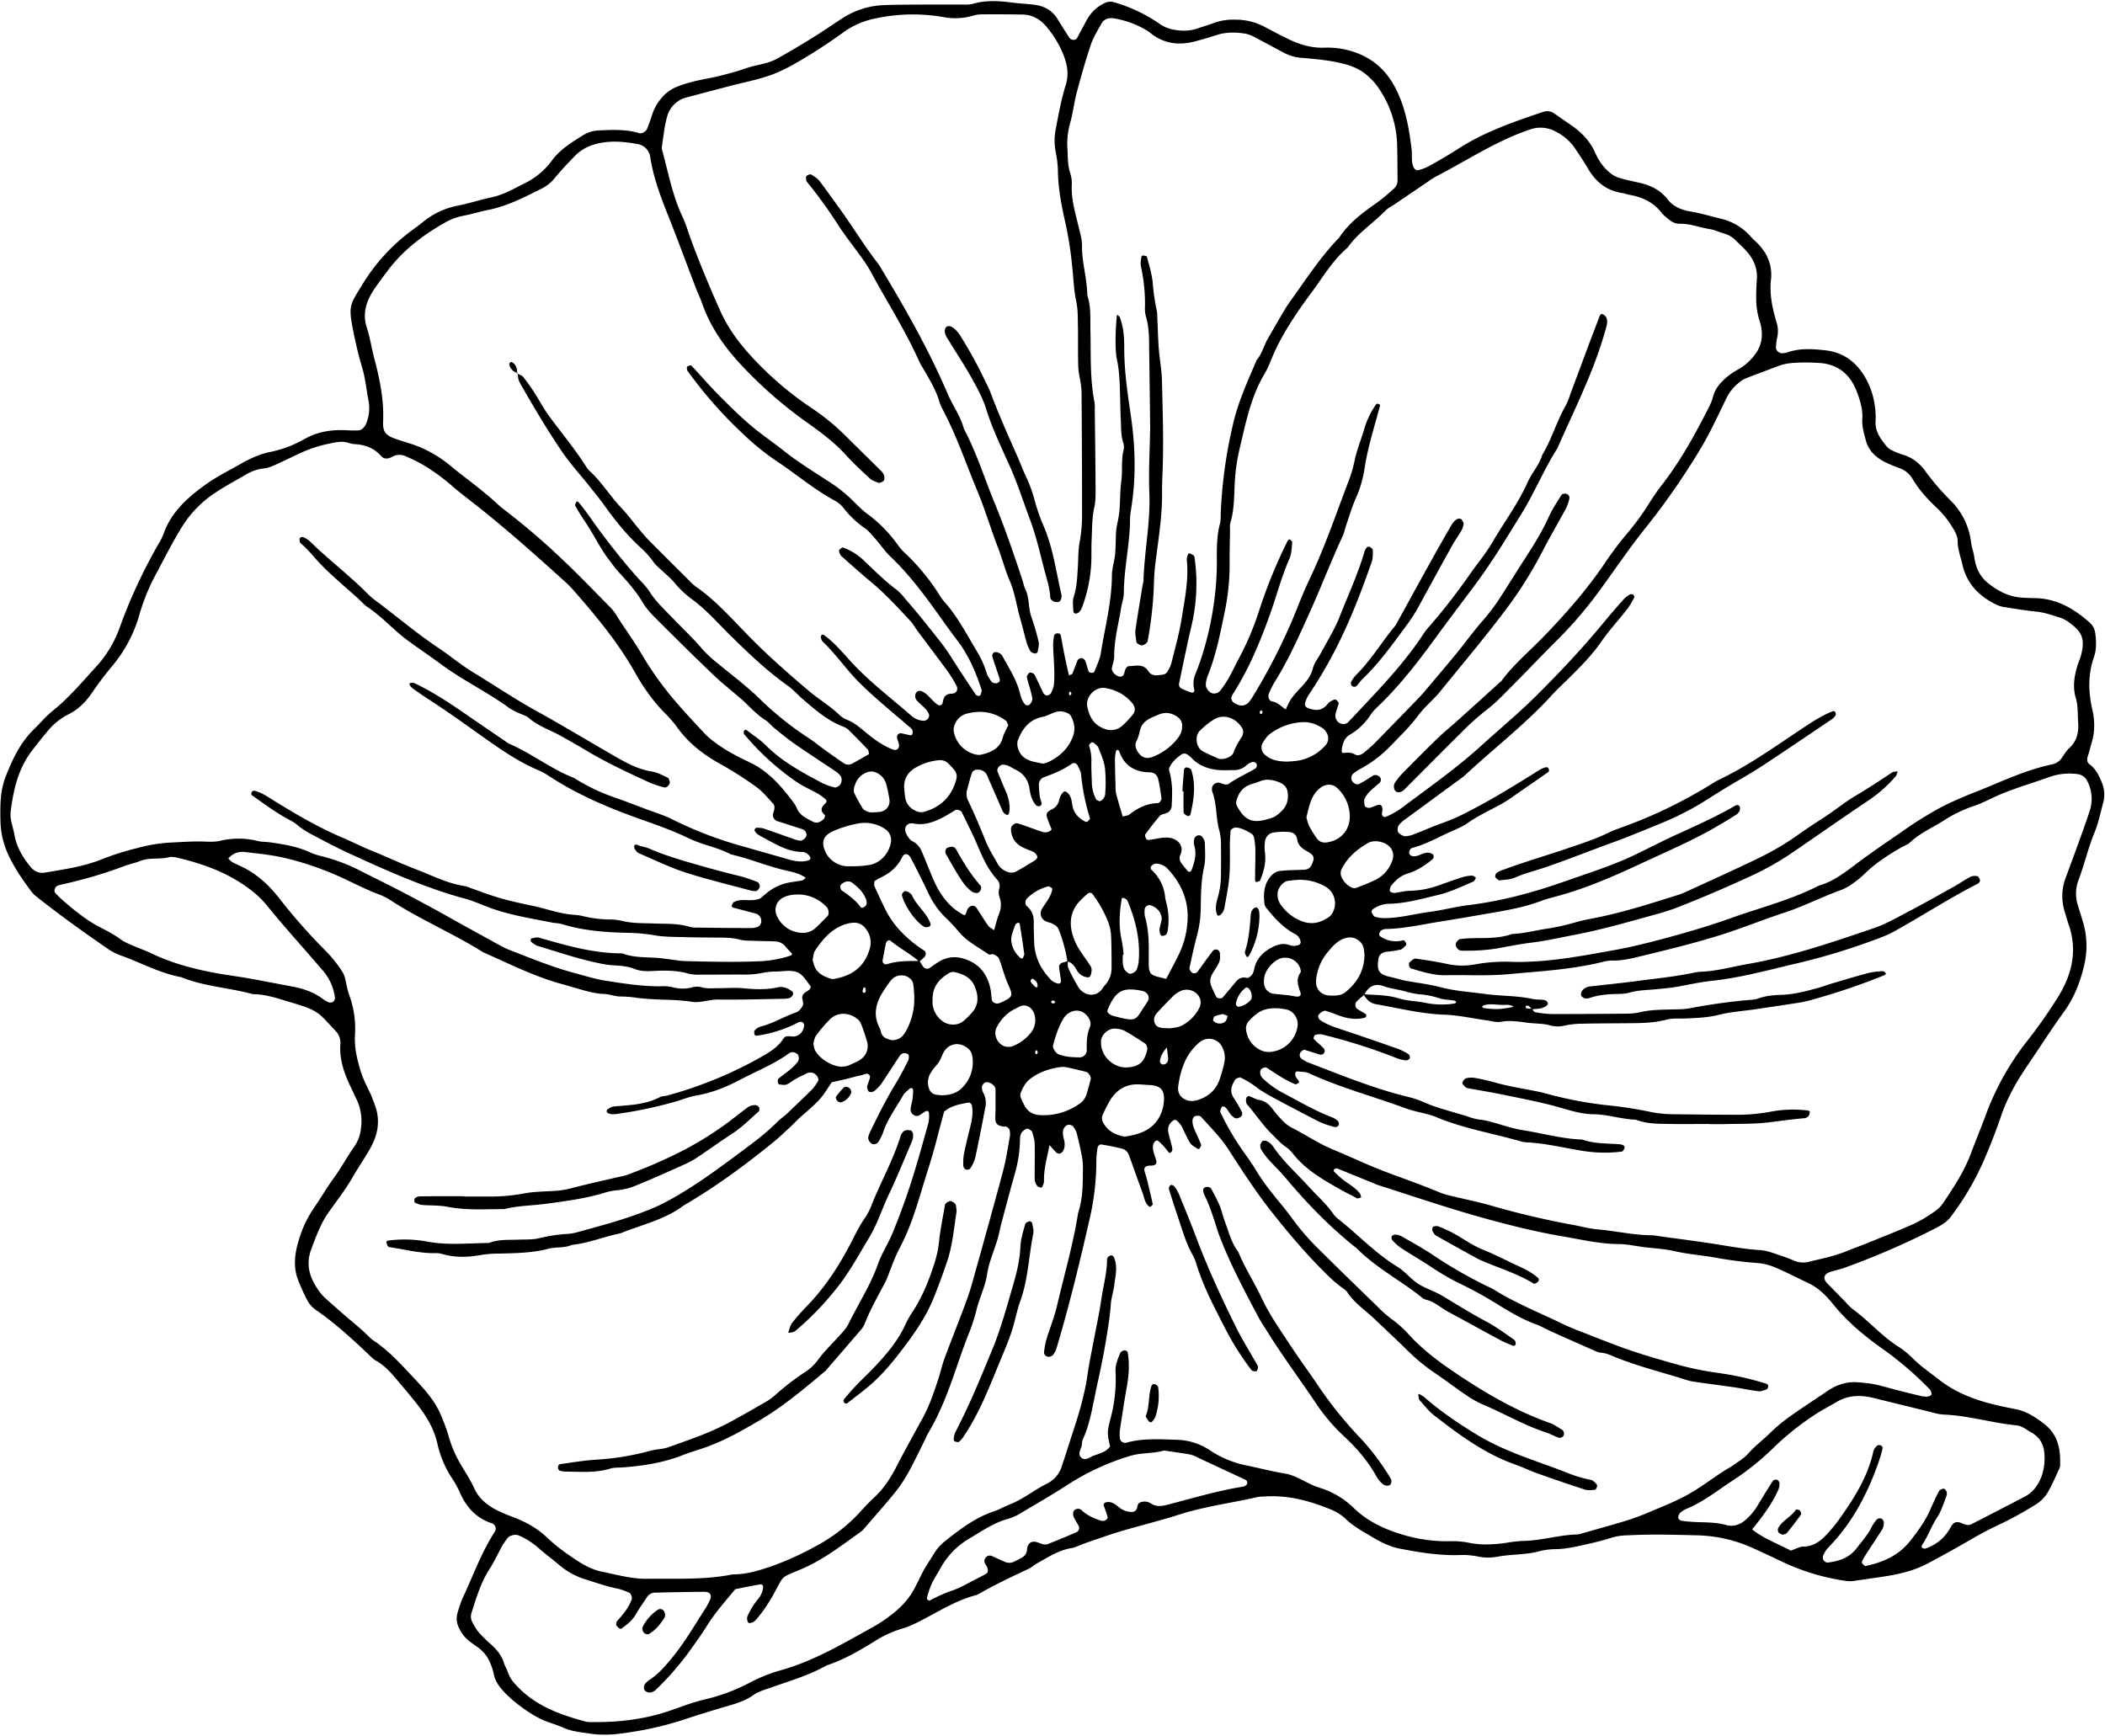<?xml version="1.0" encoding="UTF-8"?><svg xmlns="http://www.w3.org/2000/svg" xmlns:xlink="http://www.w3.org/1999/xlink" data-name="Poppy Bouquet" height="1022.0" preserveAspectRatio="xMidYMid meet" version="1.0" viewBox="16.0 25.4 1239.2 1022.0" width="1239.2" zoomAndPan="magnify"><g data-name="Icelandic Poppy 5" id="change1_1"><path d="M222.28,278.83h4.18c2.34,0,4-1.58,5.08-4A23.66,23.66,0,0,0,232.88,261c-1.21-6.42-1.8-13-3.72-19.29-2-6.72-3.64-13.58-5-20.46-3.19-15.78-2.42-16,4.89-27.89a112,112,0,0,1,30.26-32.94c1.91-1.36,3.76-2.79,5.6-4.24a45.83,45.83,0,0,1,20.06-9.61c6.89-1.31,13.6-3.53,20.46-5,7-1.49,13.1-5.06,19.33-8.21A43.51,43.51,0,0,0,340.86,120c4.78-6.6,11.66-10.78,18.42-15a18.85,18.85,0,0,1,9.33-2.82c8-.35,15.92-.75,23.72,1.62,1.5.46,4-1,4.61-2.53,1-2.61,2-5.23,2.82-7.91A29.11,29.11,0,0,1,406,82.46a22,22,0,0,1,7.91-5.72c6.52-2.76,13.45-4.15,20.31-5.45,5.09-1,10-2.38,14.95-3.76,2.25-.63,4.46-1.45,6.69-2.17,5.78-1.87,12-2.36,17.4-5.32,7-3.84,13.82-7.92,20.58-12.11,6-3.69,11.8-7.67,17.68-11.53a48.24,48.24,0,0,1,25.1-8c7.5-.28,15-.27,22.52-.31,8,0,15.94,0,23.92,0a20.36,20.36,0,0,0,5.59-.42c7.86-2.32,15.75-1.74,23.7-.7,4.16.55,8.38.7,12.55,1.23,5.89.74,10.65,3.37,13.79,8.61,2.17,3.62,4.49,7.15,6.77,10.69,1.07,1.68,3.76,1.84,4.6.3,2-3.71,4-7.46,6-11.14a22.87,22.87,0,0,1,10.17-9.41,7.4,7.4,0,0,1,5.45-.58,91.17,91.17,0,0,1,26.62,12.52,20.88,20.88,0,0,0,7.6,3.47c5.15,1.09,10.18,1.22,15.2-.56,3.09-1.09,6.29-1.91,9.33-3.12a32.89,32.89,0,0,1,12.41-2,36.34,36.34,0,0,1,17.59,4.21q6.81,3.66,13.75,7.08c6.8,3.37,13.85,5.48,21.61,5.2A48.67,48.67,0,0,1,815,56.69c10.15,3.88,17.28,10.68,22.33,20.23,6,11.45,8.16,23.8,9.67,36.39.45,3.68-.44,7.55,1.37,11,.36.68,1.58,1.5,2.17,1.35a26.29,26.29,0,0,0,6.5-2.35c5.72-3.21,11.43-6.46,16.92-10,15.07-9.85,31.85-15.72,48.72-21.45a23.7,23.7,0,0,1,2.69-.81,6.94,6.94,0,0,1,5.38,1c3.49,2.37,6.93,4.81,10.39,7.21,5.89,4.08,10.77,9.06,13.74,15.68,2.14,4.78,4.91,9.09,9.08,12.33a15.48,15.48,0,0,0,4.84,2.72c4,1.21,8.16,2.1,12.27,3,6.52,1.52,12.25,4.14,16.56,9.69,3.25,4.17,7.91,6.28,13.28,7.19,6,1,11.84,2.75,17.75,4.19a33.69,33.69,0,0,1,17.89,10.53,40,40,0,0,0,3,3c6.55,6.13,10,13.5,9,22.62-.92,8.57.85,16.81,3.27,24.89a16.72,16.72,0,0,1,.26,9.6,30.89,30.89,0,0,0-.55,5.55c-.12,1.55,2.19,3.4,3.89,3.13a14,14,0,0,0,2.76-.47c7.31-2.65,14.82-2.07,22.29-1.27,10.56,1.13,18.26,6.84,23.51,15.88a45.7,45.7,0,0,1,5.93,18.62,39.4,39.4,0,0,1,.24,7c-.5,6.23,3,10.67,6.52,15.1a9.54,9.54,0,0,0,3.39,2.43,48.15,48.15,0,0,0,6.53,2.58c5.59,1.74,9.66,5.05,13.13,9.92a142.75,142.75,0,0,0,14.67,17,41.41,41.41,0,0,1,12,24.78c.34,2.76,1.45,5.43,1.82,8.2.84,6.28,3.15,11.62,8.28,15.68,5.64,4.47,11.73,7.74,19,8.36,2.8.24,5.63.31,8.44.36,13,.23,23.25,6.34,32.54,14.66a9.75,9.75,0,0,1,3,6.2c.64,4.7.79,9.41-.8,13.92-3.55,10.09-3.29,20.4-1,30.52,1.5,6.65,1.72,12.93-.21,19.38-.8,2.69-1.36,5.45-2.29,8.08-.7,2-.68,3.92.92,5.08,3.64,2.63,5.4,6.32,7.05,10.27a18.44,18.44,0,0,1,1,12.36c-1.62,5.86-2.77,11.93-5.1,17.51-3.8,9.12-5.89,18.77-9.43,28a22.64,22.64,0,0,0-.3,15.17c1,3.14,1.93,6.27,2.88,9.41a49,49,0,0,1,.58,26.33c-2.35,9.7-5.87,18.61-11.78,26.76-7.43,10.22-14.21,20.93-21.33,31.38-6.36,9.33-11.93,19-15.6,29.79-2.87,8.41-6.09,16.73-9.58,24.9A164.61,164.61,0,0,1,1164,742.35a18.55,18.55,0,0,1-4.21,3.66,38.54,38.54,0,0,1-4.88,2.8,461.31,461.31,0,0,1-52.8,22.92c-2.64.94-5.4,1.55-8.1,2.34-4.33,1.27-5.22,3.93-2.33,6.89q5.41,5.52,10.81,11.06a32.48,32.48,0,0,0,4,4c9.48,6.87,17.13,15.93,27.08,22.25a51,51,0,0,1,8.7,7.1c4.67,4.67,10.14,8.31,15.28,12.36,10.92,8.58,23.78,12.84,37.18,15.73,2.74.59,5.5,1.12,8.25,1.68,6.12,1.26,11.07,4.55,16,8.27,8.11,6.07,10,14.24,9.81,23.5a7.11,7.11,0,0,1-.29,2.75c-2.37,5.09-4.52,10.34-7.44,15.11a21.57,21.57,0,0,1-7.07,6.69A206.5,206.5,0,0,1,1193,923c-5.56,2.56-10.9,5.39-16.17,8.46q-12.77,7.41-25.8,14.35c-8.79,4.69-18.41,6.73-28.19,8.12-4.63.65-9.25,1.4-13.88,2a20.14,20.14,0,0,1-5.56.36,131.2,131.2,0,0,1-37.56-11.07q-9.51-4.57-19.12-8.9a84.13,84.13,0,0,0-32.71-7c-13.14-.35-26.26-.69-39.39,0a35.75,35.75,0,0,0-9.69,1.35c-3.55,1.18-7.19,2.13-10.84,3-7.3,1.67-14.54,3.63-22.12,3.82a40.73,40.73,0,0,0-9.74,1.21c-5,1.38-10.17,1.66-15.3,2.12a87.75,87.75,0,0,0-9.74,1.16,28.66,28.66,0,0,1-11.15-.16,44.48,44.48,0,0,0-9.75-.9c-12.28.53-24.29-1.44-36.24-3.74-6-1.15-11.52-4-16.74-7.14s-10.64-6-15.05-10.32a28.41,28.41,0,0,0-9.51-5.87c-12.28-5-24.88-8.3-38.29-7.37a27.78,27.78,0,0,0-4.2.34c-15.5,3.54-31.31,5.54-46.52,10.44-11.14,3.59-22.56,6.3-33.78,9.65-7.18,2.14-14.23,4.71-21.33,7.13-2.66.91-5.2,2.39-7.92,2.83-7.64,1.26-13.88,5.46-20.4,9.09-1.63.9-3,2.26-4.7,3.05-9.74,4.64-19.53,9.15-28.88,14.55a10.73,10.73,0,0,1-2.58,1.12c-10.55,2.8-19.79,8.43-29.32,13.47-4.54,2.4-9.21,4.85-14.11,6.23a65.25,65.25,0,0,0-16.48,7.73c-8.82,5.43-17.72,10.56-27.6,13.82-10.71,6-22.46,9.37-33.93,13.45-3.08,1.1-6.42,2-9,3.86-5.49,4-11.81,5.53-18.08,7.4-7.63,2.27-15.25,4.57-22.79,7.12a193.25,193.25,0,0,1-29.95,7.21c-8.4,1.4-16.63,2.42-25.09,1.18-5.55-.82-11.12-1.28-16.36-3.61-3.42-1.51-7-2.59-10.53-3.94-7.56-2.91-19.25-11.4-24.9-17.87-2.5-2.87-4.66-5.83-5.32-9.73a30.3,30.3,0,0,0-1.65-5.35,21.14,21.14,0,0,0-7.36-10.08c-1.88-1.39-3.85-2.68-5.68-4.14a20.82,20.82,0,0,1-5.88-7.78,11.37,11.37,0,0,1-.88-8.2,66.18,66.18,0,0,1,3.18-9.3c6.16-13.14,11-26.89,19-39.14a3.33,3.33,0,0,0-1.61-4.67c-9.69-3.09-15.6-9.86-19.42-19a60.28,60.28,0,0,0-4.89-8.52,61.36,61.36,0,0,1-8-19.41c-2.19-10-7.68-18-13.88-25.68-2.35-2.91-4.72-5.8-7.16-8.64-4.57-5.32-8.72-11-15.09-14.56-2-1.11-3.62-3-5.32-4.58-9.53-9-19.24-17.83-30.08-25.3a16.21,16.21,0,0,1-5.42-6.35,126,126,0,0,1-5.16-11.51c-3.45-9.36-1.25-18.55,1.86-27.4a65.2,65.2,0,0,1,7.72-15c4-5.82,7.51-11.93,11.64-17.56,4.45-6.08,7.91-12.72,12.25-18.82a22.2,22.2,0,0,0,3.64-10.42A29.62,29.62,0,0,0,225.59,672c-1.05-2.1-2-4.24-3-6.36-3.91-8.09-6.91-16.37-6.21-25.61a9.89,9.89,0,0,0-2.86-7.7c-10.34-10.85-9.39-11.83-26.67-16.89-7.18-2.11-14.27-4.73-21.93-4.69-14-3.89-28.73-4.48-42.31-10.05C110,598.41,98.87,592.09,87,587.92a32.37,32.37,0,0,1-7.48-3.87c-14.28-9.82-28.37-19.91-41.94-30.68a16.45,16.45,0,0,1-3-2.93c-5.05-6.75-9.87-13.68-13.48-21.34a49.74,49.74,0,0,1-4.83-20.37c-.19-9-.22-17.85,3.15-26.34,4-10.06,8.53-19.81,16.48-27.53,3.7-3.6,7-7.65,11-10.85C56.5,436.34,64.31,427,72.52,418a67.54,67.54,0,0,0,13.8-22.73,310.43,310.43,0,0,1,23.74-50.91,31.65,31.65,0,0,0,2.38-5.07c4.7-13,14.68-21.55,25.44-29.18,6.09-4.31,12.89-7.63,19.39-11.36,5.72-3.29,11.71-6.07,18.19-7.33a67.2,67.2,0,0,0,19.63-7.46C202.77,279.7,210.8,278,222.28,278.83ZM644.62,591.2c.08,1.39-.24,3,.3,4.13a100.88,100.88,0,0,0,5.87,11.19c3.46,5.55,10.71,6.08,14.06,1.07a20.58,20.58,0,0,1,1.71-2.23,14.91,14.91,0,0,0,3.81-10.31c0-6.09,0-12.19-.27-18.27a26.31,26.31,0,0,0-1.6-8.21,69.56,69.56,0,0,0-9.56-17.07,2.11,2.11,0,0,0-2.5-.06,52.8,52.8,0,0,0-6,5.85c-5.56,7.12-4.77,15.08-1.49,22.61,2.22,5.08,6,9.46,9,14.22,1.06,1.69.71,3.61.12,5.42a1.68,1.68,0,0,1-2.18,1.23,8.19,8.19,0,0,1-5.69-3.67c-1.48-2.33-2.71-5-5.87-5.59-.54-5.09-3.54-16.19-5.69-19.92-.61-1.07-2-1.78-3.2-2.4s-2.69-.8-3.9-1.44a5,5,0,0,1-2.19-7.12c2.08-3.62,5-6.76,6-11,.1-.43.16-1.17-.06-1.32-.7-.48-1.65-1.19-2.31-1a26.94,26.94,0,0,0-12.07,6.75c-1.38,1.29-1.85,3.59-.31,4.91,3.14,2.7,4.11,6,4,9.94-.12,3.73.12,7.47.22,11.21.23,8.89,4.06,16.18,10.1,22.42a9.39,9.39,0,0,0,3.61,1.86c1,.35,2.13-.27,2.06-1.25-.19-2.76-.88-5.48-1.09-8.24-.12-1.49.88-2.51,2.45-2.86C642.86,591.85,643.73,591.49,644.62,591.2Zm-87.16,0a22.12,22.12,0,0,0,2.12,3.48,2.8,2.8,0,0,0,3.77.58c1.95-1.28,3.79-2.73,5.81-3.89,5.74-3.27,11.58-3,17.46-.3,7,3.15,10.68,8.83,12.35,16,.53,2.26.57,4.63.92,6.94.26,1.69,2.66,2.72,4.43,2,.43-.18.88-.32,1.3-.52,6.65-3.13,6.87-3.77,4-10.19-1-2.12-1.72-4.32-2.48-6.52-1.07-3.09-1.87-6.29-3.18-9.26-.46-1-2-1.77-3.2-2.26-.78-.32-2.14.48-2.73.06-6.07-4.28-12.89-7.58-17.74-13.51a91.19,91.19,0,0,0-7.67-8.18,49.19,49.19,0,0,1-10.34-14.88c-2.39-5.07-4.94-10.07-7.45-15.09-.83-1.67-1.75-3.3-2.59-5-1.45-2.9-3.86-3.19-5.14-.57-2.85,5.8-7.33,9.54-13,12.14a30.88,30.88,0,0,0-3.35,2c0,1.15-.29,2.15,0,2.87q3.16,7,6.57,14a53.59,53.59,0,0,0,9.84,13.55,72,72,0,0,0,13,10.46c1,.65,1.12,2.61.11,3.72a31.7,31.7,0,0,1-3.15,2.72c-5.19-4.64-11.49-7.75-16.8-12.23-1.05-.88-2.53.05-2.87,1.78-.64,3.19-1.24,6.38-1.84,9.57a2,2,0,0,0,2.49,2.43C544.44,591,551,591.22,557.46,591.17ZM320.79,245l-.35.32c1.21.65,2.77,1,3.56,2a108.67,108.67,0,0,1,6.51,9.13c3.05,4.71,5.64,9.76,9,14.26,7.23,9.81,15.06,19.18,21.6,29.49a10.44,10.44,0,0,0,1.72,2.23c7.37,6.62,12.4,15.25,19.26,22.33,3.25,3.36,6,7.21,9,10.81,2.1,2.52,4.13,5.12,6.43,7.45,7.9,8,15.91,15.94,23.89,23.88a32.22,32.22,0,0,0,4.12,3.82c10.92,7.51,19.73,17.27,28.86,26.7,4.9,5.05,9.88,10,15.07,14.78,7.62,7,15.34,13.81,23.25,20.43,5.74,4.8,12.26,8.62,17.67,13.9a15.22,15.22,0,0,0,4.8,2.87c3.54,1.47,6.39,3.81,9.29,6.22,5.41,4.5,11,8.85,17.69,11.27a2.89,2.89,0,0,0,2.47-.65,3.21,3.21,0,0,0,.59-2.45c-.2-1.37-.84-2.66-1.14-4a2.2,2.2,0,0,1,2.42-2.66c1.82.33,3.61.84,5.43,1.17.34.06,1-.29,1.11-.56a4.32,4.32,0,0,0,.1-2.48,6.66,6.66,0,0,0-1.9-2c-9.92-8.58-20.12-16.79-29.45-26.07-7.67-7.63-13.66-16.69-21.55-24.09a5.23,5.23,0,0,1-1-2.54,1.59,1.59,0,0,1,.41-1.21,1.2,1.2,0,0,1,1.08-.28c7,4.9,12.15,11.64,17.94,17.72,10.39,10.91,22.33,20,33.63,29.83a11.65,11.65,0,0,0,7.64,3.15,3.46,3.46,0,0,0,2.32-1.22,3.09,3.09,0,0,0,.65-2.51,10.89,10.89,0,0,0-2.25-3.44c-1.58-1.69-3.43-3.14-5-4.85a4.14,4.14,0,0,1-.92-2.57,3.56,3.56,0,0,1,1-2.43,2.92,2.92,0,0,1,2.48-.51c4.13,1.52,6.16,5.67,9.69,8a1.88,1.88,0,0,0,3.05-1.14c.48-3.1,1.5-5.19,5.18-5.27,3-.06,4.15-2.49,2.87-4.83a74.82,74.82,0,0,0-5.12-8.34c-5.81-7.94-11.77-15.77-17.65-23.66-1.4-1.88-2.5-4-4.07-5.72-7.64-8.27-15.26-16.55-24-23.76-5.76-4.78-11.33-9.8-16.92-14.78a5.81,5.81,0,0,1-1.22-2.43,1.55,1.55,0,0,1,.17-1.34c.66-.54,1.67-1.38,2.22-1.19a35.8,35.8,0,0,1,12.8,8.28c6.12,5.81,12.11,11.76,18.92,16.81a33.16,33.16,0,0,1,4.78,5.1c6.48,7.4,12.63,15.06,18.71,22.8a117.89,117.89,0,0,1,7.47,10.16c5,7.93,10.15,15.71,15.35,23.49a2.41,2.41,0,0,0,2.29.61c.62-.42.83-1.53,1.09-2.39a2.42,2.42,0,0,0-.08-1.38c-3.35-10.3-7.59-20.16-14.23-28.85-3.13-4.1-6.15-8.28-9.15-12.49-9.25-13-18.6-25.88-30.27-36.9-3-2.87-5.39-6.47-8.17-9.64-2.15-2.45-4.18-5.19-6.81-7a55.84,55.84,0,0,1-12.24-11.52,16.45,16.45,0,0,0-5.23-4.59c-12.45-6.68-23.15-15.95-34.91-23.67a149.5,149.5,0,0,1-19.6-16,252.1,252.1,0,0,1-32.44-36.92,2.55,2.55,0,0,1-.34-1.32c0-.42,0-1.14.24-1.22.77-.31,2.09-.83,2.4-.51,5.14,5.45,10,11.18,15.25,16.5,6.25,6.34,12.59,12.64,19.35,18.43,6.38,5.47,13.44,10.16,20,15.4,8.08,6.41,16.87,11.81,25.47,17.43a88,88,0,0,1,13.36,10.19c3.37,3.26,6.57,6.8,10.35,9.5a81.13,81.13,0,0,1,17.66,18,30.45,30.45,0,0,0,3.62,4.28,125.82,125.82,0,0,1,21.38,26,24.4,24.4,0,0,0,2.53,3.38c7.87,8.81,13.19,19.3,19.23,29.32a55.41,55.41,0,0,1,5.7,12.82c.51,1.73,1.77,3.25,2.75,4.82.57.9,2.74,1.27,3.81.68a1.91,1.91,0,0,0,1-2.4c-1.45-4.42-3-8.81-4.34-13.27a2.59,2.59,0,0,1,1.09-2.24,3.66,3.66,0,0,1,2.63.24,4.49,4.49,0,0,1,2.16,1.73c3.76,7,8.23,13.64,10.27,21.47.71,2.69,1.38,5.51,3.5,7.51a2.39,2.39,0,0,0,2.35-.11c.81-1,1.8-2.47,1.65-3.59a67.05,67.05,0,0,0-2.09-8.14c-.37-1.36-.76-2.71-1.1-4.08-.31-1.21,1-3.27,2.12-3.1a3.37,3.37,0,0,1,2.26,1.11c1.92,3.73,3.58,7.59,5.5,11.32a2.62,2.62,0,0,0,2.24,1,3.22,3.22,0,0,0,2.13-1.56,16.33,16.33,0,0,0,1.68-5.29,87.08,87.08,0,0,0,.07-9.83c-.13-4.22-.51-8.43-.61-12.65a31.72,31.72,0,0,1,.52-5.57,1.85,1.85,0,0,1,1.89-1.6c1.08-.11,1.91.21,2.13,1.34.73,3.65,1.32,7.34,2.06,11,.84,4.11,1.78,8.2,2.7,12.41.8-.42,1.83-.6,2.06-1.13,1.12-2.57,1.92-5.27,3.06-7.82a2.79,2.79,0,0,1,2.13-1.27,2.82,2.82,0,0,1,2.19,1.27c.88,2.12,1.4,4.39,2.14,6.57.11.32.67.56,1.06.7,1,.35,2.09.14,2.44-.8,1.34-3.47,3.09-6.91,3.67-10.52,2.42-15.24,6.46-30.24,6.56-45.83,0-4.16,1.48-8.29,1.88-12.46.43-4.67.32-9.38.61-14.06a52.52,52.52,0,0,1,1-5.52c.39-2.31.86-4.61,1-6.94.41-5.61.32-11.28,1.06-16.84.8-6-.21-12.15,1.33-18.12a7.89,7.89,0,0,0-.2-4.14c-1.47-4.57-1.22-9.28-1.46-13.95s-.28-9.38-.43-14.07c-.21-7-.32-14-1.82-21-1.28-5.91-.92-17.86,0-26.54.59.56,1.46,1,1.72,1.7,2.18,5.8,2.58,11.88,2.56,18,0,13.64,2,27.11,4,40.54,2.61,18.26,3,36.38,0,54.58a36.29,36.29,0,0,0-.58,5.58c-.06,14.57-3.55,28.84-3.66,43.41,0,2.76-1,5.51-1.48,8.28-1.55,9.7-4.24,19.22-4.19,29.17,0,2.28-.93,4.56-1.36,6.86s3.13,5.56,5.49,5c1.58-.4,1.74-1.85,2.08-3.13s1.12-3,2.5-3c4-.09,8.4-1.67,11.41,3,2.16,3.33,5.78,2.42,9,1.91a3.62,3.62,0,0,0,2.17-1.61,19.5,19.5,0,0,0,2.37-5.07c2.14-8.64,4.59-17.23,6-26,1.85-11.54,4.3-23.09,3.07-34.93a7.07,7.07,0,0,1,.57-2.69c.14-.43.62-1.14.75-1.1a10.62,10.62,0,0,1,2.43,1.1,1.85,1.85,0,0,1,.77,1.13,107.1,107.1,0,0,1,.08,30.81c-.87,6.48-2.62,12.83-4,19.24-1.74,8.24-3.53,16.47-5.18,24.73a2.75,2.75,0,0,0,1,2.4,37.32,37.32,0,0,0,6.44,2.66,1.35,1.35,0,0,0,1.62-1.55,14.23,14.23,0,0,1,.66-9.54c7.86-19.39,12.43-43.47,12.56-64.44,0-8-.3-15.94,1.79-23.77.6-2.22.41-4.66.54-7a275.17,275.17,0,0,1,7.77-54.12c3.16-12.38,8.43-23.8,13.36-35.42,3.15-3.61,4.16-8.34,6.48-12.39,2.57-4.47,5.12-8.95,7.75-13.39,1.66-2.83,3.29-5.7,5.2-8.35,9.33-12.9,17.93-26.37,29.09-37.86,4.45-6.74,10.37-12,16.83-16.73,2.64-1.94,5.37-3.77,7.94-5.8s5.07-4.15,7.47-6.38a6.49,6.49,0,0,0,2.17-5c-.09-6.57-.06-13.13-.23-19.7A61.67,61.67,0,0,0,825.93,75a37.54,37.54,0,0,0-4.85-5c-5.82-5.24-13.12-7.1-20.51-8.42-6-1.06-12.06-1.58-18.12-2.1a27.19,27.19,0,0,1-10.73-3.06c-5.38-2.87-10.73-5.8-16.14-8.6a22.49,22.49,0,0,0-6.45-2.61c-5.58-.87-11.19-1-16.71.76-4.46,1.44-9,2.79-13.5,3.94-8.59,2.17-16.75,1.32-24.16-3.93-1.15-.82-2.19-1.81-3.39-2.51a55.31,55.31,0,0,0-19.65-7.27c-3-.45-5.74.3-7.29,3.07-2.28,4.08-4.82,8.14-6.29,12.53-3.12,9.32-5.79,18.8-8.32,28.3-1.56,5.87-2.16,12-3.86,17.82a44.84,44.84,0,0,0-1.56,15.29c.27,4.67.07,9.37,1.57,13.94a19.39,19.39,0,0,1,1,6.91c-.46,8.61,2.09,16.71,4,24.89.87,3.66,2,7.25,2,11-.1,9.9,3,19.44,3.12,29.31,2.3,6.83,1.68,13.91,1.84,20.93.33,14.05-.37,28.16,2.4,42.07a23.67,23.67,0,0,1,.15,4.22c.17,14.54.39,29.08.46,43.63,0,4.68.25,9.5-.74,14-1.44,6.52-1.26,13.05-1.59,19.59-.2,4.22,0,8.45-.18,12.67a85.66,85.66,0,0,1-5.73,27.38,7.49,7.49,0,0,1-1.62,2.22,2.5,2.5,0,0,1-1.21.55,1.42,1.42,0,0,1-2-1.35c-.1-2.78-.61-5.79.21-8.32,1.93-5.92,2.1-12,2.47-18.05.29-4.68.12-9.45,1-14A88.86,88.86,0,0,0,653,328q0-34.49-.28-69a47.46,47.46,0,0,0-1.09-11.17,45.31,45.31,0,0,1-.93-9.76c-.15-6.57,0-13.14-.11-19.7-.13-5.16.08-10.44-1-15.42-1.41-6.48-1.57-13-2.28-19.52a222.17,222.17,0,0,0-3.72-25c-2.4-10.54-4.58-21-4.79-31.89a58.74,58.74,0,0,0-1.22-11.15,35,35,0,0,1-.07-13.94c1.62-8.75,3.25-17.53,5.89-26,2.45-7.9.14-14.85-3.06-21.66A63.44,63.44,0,0,0,632.78,42c-3.55-4.56-8.2-7.79-14.25-8-8-.2-16-.18-23.93-.15a19.09,19.09,0,0,0-5.55.71,37.89,37.89,0,0,1-18.12.82,104.33,104.33,0,0,0-39.06.78,47.86,47.86,0,0,0-19.14,8.11c-7.21,5.22-14.64,10.19-22.26,14.78-6.41,3.86-13,7.69-20,10.29-7.86,2.93-16.23,4.45-24.38,6.59-8.59,2.26-17.18,4.5-25.75,6.79a15.75,15.75,0,0,0-11.59,11.29c-1.64,5.81-2.2,11.93-3.14,17.93a7,7,0,0,0,.44,2.75c3.53,13.1,6,26.51,12,38.86a88.38,88.38,0,0,1,3.39,9.23C427,178.3,433.32,193.41,440,208.39c4.44,10,10.89,18.71,18.13,26.63a196.5,196.5,0,0,0,35.05,30.23,134,134,0,0,1,19.68,15.84c7.32,7.28,14.71,14.48,22,21.74a6.26,6.26,0,0,1,1.53,2.32,5.72,5.72,0,0,1,.16,2.7c-.15.92-2.53,2.16-3.47,1.77-1.7-.69-3.62-1.25-4.92-2.44-4.83-4.45-9.68-8.92-14.08-13.78-7-7.72-15.32-13.85-23.7-19.76a252.31,252.31,0,0,1-37-32.28c-10.44-10.92-19.1-23.11-24.14-37.58-1.08-3.1-2.53-6.06-3.71-9.12-5.36-14-10.52-28.08-16.07-42-4.51-11.32-8.81-22.64-10.67-34.79a9,9,0,0,0-7.43-7.65c-6.87-1.25-13.78-2-20.9-.83-6.31,1.06-11.69,3.36-16.08,7.89-3.91,4-7.79,8.12-11.39,12.43a23.43,23.43,0,0,1-7.39,6.36c-10.47,5.21-20.81,10.72-32.5,13-4.57.89-9,2.33-13.65,3.22a35.92,35.92,0,0,0-10.57,3.65c-13.18,7.36-25.16,16.28-34.38,28.47-2.54,3.36-5.07,6.73-7.48,10.2-5,7.17-8,14.66-5.06,23.7,1.86,5.76,2.72,11.84,4.27,17.71,3.24,12.26,5.87,24.54,5.31,37.39-.29,6.74,1.63,8.53,8.7,10.85,2.23.73,4.47,1.4,6.69,2.13a69.79,69.79,0,0,1,23.4,12.55c9,7.5,18.65,14.16,27.3,22.09,1.72,1.58,3.47,3.17,5.34,4.57a408.43,408.43,0,0,1,34.15,29.24c9.58,9,18.63,18.51,27.87,27.85a24.6,24.6,0,0,1,3.53,4.36c4.94,8,10.55,15.46,15.28,23.59A190.58,190.58,0,0,0,413.34,438c5.74,6.77,11.85,13.22,17.9,19.72a42.18,42.18,0,0,0,5.34,4.53c6.36,4.9,13.48,8.54,20.68,11.94,9.63,4.56,16.75,11.89,23.13,20.11,1.72,2.22,3.63,4.43,4.73,7,1.88,4.37,5.83,6,9.5,7.92,2.33,1.23,4.59.1,6.32-1.65.51-.51.9-2.06.63-2.29-2.92-2.49-2.18-4.64.31-6.85A1.54,1.54,0,0,0,502,496a30.58,30.58,0,0,0-4.48-3.3c-4.07-2.32-8.47-4.14-12.31-6.77a152.59,152.59,0,0,1-31.12-28.27,1.79,1.79,0,0,1-.24-1.35c.24-1.21,1-1.55,1.93-.83,3.71,2.85,7.72,5.41,11,8.7,9.77,9.81,21.79,16.14,33.79,22.53a40.07,40.07,0,0,0,6.65,2.27c.94.3,2.83-.7,3.53-1.82,1-1.62.93-4.2-.17-5.24a17.46,17.46,0,0,0-2-1.93c-8.17-5.49-16.42-10.85-24.51-16.45-4.23-2.93-8.2-6.23-12.21-9.46-1.83-1.46-3.28-3.47-5.23-4.68-5.66-3.53-9.85-8.67-14.82-12.94-5.32-4.57-10.86-8.93-15.92-13.77-11.18-10.7-22.18-21.59-33.13-32.52-3-3-6-6.06-8.15-9.64-4.1-6.94-9.32-12.87-14.75-18.7-1.91-2.05-3.48-4.41-5.2-6.63-5.45-7.07-9.17-15.22-14.18-22.58q-3.14-4.61-5.85-9.49c-.3-.52.44-1.65.78-2.47a1.45,1.45,0,0,1,1,.21c4.85,5.71,8.86,12.05,13.35,18,7.32,9.76,14.89,19.27,23.11,28.28a45.37,45.37,0,0,1,5.44,6.44c3.49,5.68,8.34,10.15,12.86,14.87,6.15,6.44,12.69,12.48,18.46,19.31a72.43,72.43,0,0,0,9.3,8.52c8.27,6.91,17,13.3,24.65,20.9A186.53,186.53,0,0,0,492.16,460c3.11,2.06,6,4.46,9,6.64,3.81,2.74,7.64,5.42,11.5,8.08a4.82,4.82,0,0,0,5.3.12c3.27-1.78,6.49-3.66,9.69-5.48-.31-1.06-.31-2.15-.86-2.73q-5.28-5.64-10.8-11.06a10.12,10.12,0,0,0-3.45-2.31c-9.46-3.52-16.81-10.1-24.27-16.52-2.84-2.45-5.32-5.36-8.36-7.51-12.31-8.71-23.11-19.05-33.83-29.58-7.34-7.22-14.12-15.09-22.47-21.25a57,57,0,0,1-10.23-9.54c-3.25-3.92-7.42-7.07-11.08-10.67-1.33-1.3-2.27-3-3.5-4.4a51.78,51.78,0,0,0-4.76-5.16c-8.45-7.54-15.52-16.24-22.07-25.41-3-4.19-6.28-8.17-9.49-12.2-5.25-6.6-11-12.87-15.71-19.82-8.16-12-15.61-24.49-22.83-37.1a36.38,36.38,0,0,1-2.63-5A18.45,18.45,0,0,1,320.79,245ZM917.9,619.31c.59.68,1.09,1.84,1.78,2a58.84,58.84,0,0,0,9.7,1.12c14.51,0,29-.07,43.55-.22a37.69,37.69,0,0,0,8.36-.81c6-1.44,12.05-1.5,18.14-1.67,3.74-.1,7.55,0,11.19-.67a343.09,343.09,0,0,1,36.08-5,15,15,0,0,0,4.14-.7c4.47-1.69,9.16-2.07,13.81-2.23,7.58-.26,14.79-2.18,22-4.19,2.7-.75,5.33-1.77,8-2.56,7.17-2.11,14.33-4.29,21.56-6.18a42.69,42.69,0,0,1,8.32-1c.57,0,1.19.84,1.78,1.3-.28.36-.49.89-.86,1a384.21,384.21,0,0,1-41.1,14.05,68.67,68.67,0,0,1-8.18,2c-8.74,1.42-17.51,2.69-26.28,4-7.39,1.09-14.94,1.54-22.14,3.37-6.48,1.64-12.93,1.82-19.46,2.11-3.73.16-7.63-.24-11.17.69-7.83,2.08-15.74,2.07-23.69,2.12-9.37.07-18.73.11-28.1.32a52,52,0,0,0-8.31,1.09,17.68,17.68,0,0,1-8.34-.09c-4.55-1.33-9.29-1-13.9-1.67-5.1-.71-10-1.41-15.25-.49-2.64.47-5.54-.46-8.31-.85-8.34-1.15-16.64-3.06-25-3.35-13.68-.46-26.81-3.85-40.15-6.15-3.57-.62-5.74-2.88-7.38-5.87,6.91.49,13.81.29,20.65,2.4,5.23,1.61,10.94,1.59,16.41,2.78a48.05,48.05,0,0,0,16.54.27c.38,0,.71-.52,1.05-.8-.34-.31-.65-.84-1-.9-3.17-.52-6.52-.48-9.48-1.54A46.29,46.29,0,0,0,852,610.85a46.16,46.16,0,0,1-8.14-1.61c-4.45-1.28-9.07-1.68-13.49-3.27-5.13-1.86-9,.39-11.31,5.24a45.67,45.67,0,0,0-4.2,3.62,3,3,0,0,0,.44,4.78c1.57,1,3.2,1.85,4.74,2.87.26.18.32.92.21,1.34a1.4,1.4,0,0,1-.89.82c-5.7,1.4-11.11.27-16.43-1.84-2.16-.85-4.36-1.6-6.57-2.28-1.1-.34-4.3,1.85-4.34,3.05a3.1,3.1,0,0,0,1,2.3c3.87,2.73,8.32,4.18,12.78,5.66,11.12,3.69,22.19,7.52,33.24,11.41a32,32,0,0,1,6.2,3.16,2.55,2.55,0,0,1,.67,2.41,2.65,2.65,0,0,1-2.2,1.21,22.09,22.09,0,0,1-5.38-1.28,332.91,332.91,0,0,0-44.16-14,7.72,7.72,0,0,0-4,.37c-.5.17-1.06,1.95-.79,2.23,1.9,2,4.1,3.7,6,5.7a2.26,2.26,0,0,1-2.18,3.59c-3.13-.83-6.16-2-9.29-2.84-.6-.15-1.63.8-2.25,1.44a2.78,2.78,0,0,0,.42,3.71,22.82,22.82,0,0,0,3.57,2.12C804.9,658.13,824,666,844.05,671a54.14,54.14,0,0,1,9.38,3c8.58,3.91,17.75,5.93,26.66,8.77a32.73,32.73,0,0,0,6.77,1.8c5.67.52,10.91,2.64,16.34,4.05a80.12,80.12,0,0,0,8.15,2c12,1.82,23.78,5.26,36,5.72,7.21,2.5,14.77,2.23,22.23,2.76a6.31,6.31,0,0,1,1.35.32c1.11.33,1.72,1.08,1.35,2.06-.28.75-.92,1.85-1.52,1.93a81.92,81.92,0,0,1-23.81-.54c-10.62-1.73-21.11-4.33-31.92-4.88a18.28,18.28,0,0,1-4.16-.7c-16.61-4.81-33.84-7.52-49.86-14.41a40.45,40.45,0,0,0-5.36-1.62c-4.07-1.11-8.26-1.88-12.19-3.33-18.89-7-38.45-12.12-56.8-20.62-2-.94-4.55-.83-6.85-1.12-.39,0-1.14.34-1.19.61a4.63,4.63,0,0,0,.11,2.4,16.39,16.39,0,0,0,1.6,2.3,2.85,2.85,0,0,1,.44,1.26c-.72.44-1.73,1.22-2.27,1a61.27,61.27,0,0,1-7.46-3.76c-3.22-1.91-6.3-4-9.46-6.05-.75-.47-3.26.6-3.53,1.61a4.9,4.9,0,0,0,0,2.66,5.84,5.84,0,0,0,1.58,2.28A51.3,51.3,0,0,0,771,668.73c9.55,5,18.83,10.54,28.95,14.39a11.35,11.35,0,0,1,3.55,2.17,2.79,2.79,0,0,1,.65,2.44A2.47,2.47,0,0,1,802,689a46.86,46.86,0,0,1-11.77-4.35c-7-3.7-14.09-7.32-21.09-11.09-4.95-2.67-9.94-5.2-14.4-8.73a52,52,0,0,0-8.39-5c-.58-.3-1.71.29-2.52.62-.38.15-.66.64-.9,1-2.12,3.38-3.1,6.75-.58,10.47a78.92,78.92,0,0,1,4.91,8.51,2.81,2.81,0,0,1-.73,2.42,5.12,5.12,0,0,1-2.47,1,2,2,0,0,1-1.34-.35,10,10,0,0,1-2.1-1.77c-.88-1.08-1.54-2.35-2.4-3.46-1.27-1.68-2.83-1.92-3.26-.57-.27.85-.82,1.95-.52,2.58a160.14,160.14,0,0,0,13.44,23c2.71,3.81,5.47,7.57,7.83,11.65a123.67,123.67,0,0,0,8.94,12.62c4,5.2,8.42,10.08,12.19,15.44a144.49,144.49,0,0,0,16.65,19c11,10.92,22.1,21.69,33.21,32.46a70.65,70.65,0,0,0,8.41,7.47,64.82,64.82,0,0,1,10.43,9.4c8,8.7,17.38,15.76,27.08,22.29,17.52,11.8,35.69,22.49,55.75,29.58,2.59.92,4.9,2.65,7.3,4.07,1,.57,1.41,2.87.57,3.73a3,3,0,0,1-2.42.94c-2.63-.9-5.1-2.3-7.73-3.17-13-4.27-24.75-11.21-37.27-16.5a58.27,58.27,0,0,1-9.76-5.5c-6.21-4.2-12.16-8.8-18.4-13a113,113,0,0,1-16.25-13.42c-6.37-6.23-12.87-12.33-19.33-18.46-5.42-5.15-11.79-9.31-16-15.72-1-1.49-2.84-2.4-4.28-3.59-1.81-1.5-3.69-2.91-5.37-4.53-12.52-12-23.76-25.16-34.53-38.75-9.34-11.79-17.51-24.37-25.62-37-4.6-7.15-10.55-13-16.16-19.28a2,2,0,0,0-1.24-.62,4.79,4.79,0,0,0-2.62.26,3.23,3.23,0,0,0-1.25,2.31,10.41,10.41,0,0,0,.64,4.07c1.39,3.46,3.08,6.8,4.44,10.28.23.59-.55,1.64-1,2.38-.12.2-.93.23-1.21,0-1.5-1.06-3.38-1.94-4.29-3.4-2-3.17-3.34-6.7-5.12-10a13.69,13.69,0,0,0-2.68-3.12c-.76-.74-1.62-.5-2.5.22a6.41,6.41,0,0,0-2.56,6.17c.55,3.21,1.68,6.32,2.31,9.52.22,1.1.29,2.63-1.67,3.2-1.11-1.35-2.24-2.81-3.47-4.19a29.65,29.65,0,0,0-3-2.91c-.31-.26-1.09-.42-1.32-.23a4.45,4.45,0,0,0-1.6,2c-.84,3.39.75,6.41,1.65,9.54.62,2.16-.44,3.17-3.16,3.17-3.21,0-4.31,1.09-3.61,3.6.39,1.35.87,2.68,1.21,4,1.22,5,2.46,10,3.53,15,.1.47-.83,1.24-1.41,1.71-.14.12-.87-.29-1.18-.6-2.15-2.07-2.42-5-3.38-7.62-2.76-7.47-5.36-15-8.11-22.46a5.78,5.78,0,0,0-4.06-3.63c-4.06-1-8.17-1.8-12.3-2.46-.58-.1-1.84.91-1.95,1.55a49.67,49.67,0,0,0-.79,8.33,152.89,152.89,0,0,1-4.15,34.82c-5.84,25.55-12,51-19.56,76.15a15.38,15.38,0,0,1-1.34,2.44,3.38,3.38,0,0,1-3.53,1.67,2.58,2.58,0,0,1-2.17-3.05,50.74,50.74,0,0,1,1.28-6.85c2-6.72,4.73-13.28,6.32-20.11,4.24-18.22,9.52-36.21,12.44-54.74,2.89-8.61,2.73-17.56,2.8-26.47a36.13,36.13,0,0,0-.64-7q-1.33-6.9-3.1-13.72a13.69,13.69,0,0,0-2.07-3.61,3.37,3.37,0,0,0-3.82-.65,5.37,5.37,0,0,0-1.71,2.06c-.92,2.3-.2,4.62.32,6.89a9,9,0,0,1-.33,5.48c-.8,2-2.9,2.94-4.33,1.57-1.27-1.21-2.38-2.59-4-4.36-1.43,7.47-3.44,14.21-3.24,21.34a7.66,7.66,0,0,1-.75,2.65c-.16.41-.63,1.09-.82,1.05-.86-.22-2-.41-2.44-1a7.5,7.5,0,0,1-1.46-3.76c-.08-7,.17-14.08,0-21.11,0-2.27-.88-4.54-1.42-6.79-.22-.9-2.56-2.43-3.36-2a7.64,7.64,0,0,0-3.11,2.52,8.69,8.69,0,0,0-.75,4.09,78.68,78.68,0,0,1-3.31,20.77c-2.53,9-4.94,18.07-7.35,27.13-1,3.61-1.64,7.31-2.7,10.89-2,6.74-5,13.3-6,20.17-1.15,7.56-4.68,14.22-6.38,21.52a107.63,107.63,0,0,1-4.87,14.66c-2.56,6.55-4.84,13.18-7.13,19.83-4.41,12.86-9.2,25.58-16.17,37.36-1.19,2-2,4.2-3.09,6.28-5,10-9.6,20.35-16.76,29.12-5.93,7.25-12.14,14.26-18.26,21.36a11.35,11.35,0,0,1-2.11,1.86c-10.69,7.59-21.05,15.7-33.16,21.06-14.41,6.36-10.95,3-18.1,16-1.58,2.87-3.4,5.61-5.24,8.33-1.31,1.93-2.81,3.75-4.29,5.56a7.55,7.55,0,0,1-2.08,1.87,5.81,5.81,0,0,1-2.54.62c-.83,0-1.4-2.64-1-3.79a43.41,43.41,0,0,1,6.63-10.72,12.11,12.11,0,0,0,2.67-6.4c.08-1-.48-2.05-1.44-1.89-5.05.84-10.06,1.89-14.93,2.85-5.86,7.13-11.79,13.75-16.55,21.34-3.23,5.16-6.79,10.12-10.35,15.07a166.81,166.81,0,0,1-20.3,23.24,8.21,8.21,0,0,1-2.5,1.16,4,4,0,0,1-3.74-1.33,3.6,3.6,0,0,1,.47-3.87,15.25,15.25,0,0,1,2-1.91c5.65-3.56,9.82-8.5,14-13.61,7.49-9.12,13.26-19.32,19.65-29.12a42.72,42.72,0,0,0,2.53-5c1.15-2.42-.24-4.44-3.29-4.41q-14.78.13-29.54.52A5.67,5.67,0,0,0,396.7,966c-2.05,3.13-4.28,6.17-6.11,9.43-2.14,3.82-5.33,6.46-8.82,8.84a1.35,1.35,0,0,1-1.27-.19c-.67-.58-1.51-1.24-1.7-2a3.08,3.08,0,0,1,.63-2.46c3.49-3.84,6.79-7.77,8.51-12.78.32-.95-.56-3.35-1.47-3.69a39.56,39.56,0,0,0-6.61-2.37c-6.48-1.21-12.64-3.47-18.9-5.4A44.18,44.18,0,0,1,345,946.65c-3.91-3.35-8.09-6.39-11.94-9.81a43,43,0,0,0-11.83-7.47c-1.86-.79-5.27,0-6.44,1.6a43.93,43.93,0,0,0-3.17,4.62c-2.51,4.5-4.61,9.26-7.41,13.57-5.2,8-7.8,17-10.66,25.92a6.86,6.86,0,0,0,.56,5.44,31.38,31.38,0,0,0,3.69,5.91,78.86,78.86,0,0,0,7,6.89c3.55,3.18,6.52,6.69,7.94,11.37.55,1.78,1.64,3.39,2.21,5.16,1.17,3.72,3.63,6.48,6.29,9.18,11,11.13,25,16.09,39.62,20a17.75,17.75,0,0,0,4.2.27c15.57.15,30.85-1.7,45.64-6.83,6.65-2.3,13.25-4.88,20.07-6.47a111.25,111.25,0,0,0,26.3-9.74,92.68,92.68,0,0,1,18.21-7.38c20.13-5.55,37.8-16.27,55.84-26.23a83.19,83.19,0,0,0,9.31-6.31c6.08-4.55,11.18-10,14.52-16.9.82-1.69,1.79-3.31,2.55-5,2.3-5.17,5.55-9.78,8.51-14.56a24.37,24.37,0,0,1,5.44-6.39c9.16-7.34,18.4-14.52,29.77-18.31,3.1-1,6-2.77,9-3.94,8-3.06,14.53-8.59,22.09-12.31a17,17,0,0,0,8.81-10.41c2.27-6.65,4.3-13.38,6.51-20.05,3.67-11.12,7-22.32,8.63-34,1-6.94,2.48-13.82,3.78-20.72,1.48-7.81,3.19-15.56,4.32-23.45s3.37-15.56,3.36-23.6a2.24,2.24,0,0,1,.62-1.21,2.4,2.4,0,0,1,1-.77,1.7,1.7,0,0,1,2.36.87c2.51,5.47.88,11.06.24,16.57-.43,3.71-1.76,7.33-2,11-.45,7-1.65,13.94-2.77,20.88-1.57,9.72-3.65,19.31-5.74,28.92-2.19,10.06-3.61,20.29-7.92,29.78a7.18,7.18,0,0,0-.6,2.74c0,2.69-2.81,5.57-.58,7.9,2.45,2.57,5.15-.13,7.66-1a50.9,50.9,0,0,0,6.51-2.57,14.88,14.88,0,0,0,3-2.71c-1.73-8.08-1.88-8.12.27-16.54a89,89,0,0,0,3-26.43,20.12,20.12,0,0,1,.33-5.6,47.78,47.78,0,0,1,2.4-6.56,2.42,2.42,0,0,1,1-1,2.94,2.94,0,0,1,1.2-.46c1.1-.13,2,.31,2.19,1.3,1.23,7,.59,13.92-.67,20.87-1.49,8.28-2.7,16.63-4,24.95a30.79,30.79,0,0,0,0,4.19,3.15,3.15,0,0,0,3.85,3c9.67-2.72,19.52-2.05,29.37-1.73a36.74,36.74,0,0,1,19.84,6.19,59.83,59.83,0,0,0,21.93,9c7.33,1.51,14.56,3.44,22,4.64s13.54,6.32,20.78,8.46a49.65,49.65,0,0,1,20.28,12.2c8.31,7.93,18.69,12.59,29.53,15.69a90.29,90.29,0,0,0,26.39,3.56,49.72,49.72,0,0,1,11.18.81c7.5,1.61,14.9,1.17,22.37.12a76.74,76.74,0,0,1,9.76-1.11c10.85-.13,21.27-3.57,32.09-3.82a11.49,11.49,0,0,0,2.73-.63c8.56-2.44,17.15-4.78,25.66-7.38a135.22,135.22,0,0,0,13.19-4.84c7.76-3.29,15.69-6.35,23.05-10.4s14.13-9.21,21.18-13.85c1.95-1.29,4.07-2.34,6-3.7,3.05-2.18,6.44-4.13,8.85-6.9,4-4.62,9-8.22,13.28-12.51a95.05,95.05,0,0,1,11.93-9.78c6.87-4.9,14-9.44,20.95-14.22,5.6-3.85,11.67-6,18.52-5.35a85.47,85.47,0,0,1,9.74,1.18c4.57,1,9.06,2.35,13.59,3.51s9.08,2.3,13.63,3.39c.9.22,1.86.2,2.78.33,1.38.2,3.58-.74,3.42-1.54a5.12,5.12,0,0,0-.88-2.56,199,199,0,0,0-26.52-23c-11.12-7.82-21.66-16.33-30.29-27-4.11-5.1-8.7-9.86-14.84-12.73-6.36-3-12.57-6.25-19-9a34.14,34.14,0,0,0-10.84-2.83,226.66,226.66,0,0,1-25.07-3.22c-7.84-1.38-15.85-1.92-23.58-3.71-5.55-1.28-11.09-1.65-16.68-2.24s-11.14-2-16.71-2c-11.36-.09-22.33-2.77-33.37-4.64-14.28-2.42-28.39-5.91-42.42-9.71-22.19-6-43.9-13.43-65.76-20.43-.89-.29-1.73-.71-2.6-1.06l-20.83-8.48a1.86,1.86,0,0,0-2.5.67c-.15.25.1,1,.38,1.21a60.61,60.61,0,0,0,6.3,5.51c3.1,2.14,6.28,4.14,8.67,7.09a7,7,0,0,1,.73,2.42c-.86.18-2,.8-2.53.47-3.23-1.9-6.67-3.44-9.88-5.28C794.64,719.83,784.4,714,777,704.45a18.15,18.15,0,0,0-4.06-3.81c-3.15-2.13-5.58-5-8.26-7.58-5.41-5.27-9.43-11.65-14.41-17.24a2.49,2.49,0,0,1-.61-1.25,6.6,6.6,0,0,1,0-2.66,1.62,1.62,0,0,1,2.36-.91c1.73.68,3.39,1.71,5.18,2,3.52.59,5.9,2.53,7.93,5.29a58.87,58.87,0,0,0,5.46,6.43,22,22,0,0,0,5.41,4.39c8.37,4.18,16.09,9.55,24.79,13.12,10.4,4.28,20.55,9.19,31.07,13.16s21.12,7.63,31.48,12a44.2,44.2,0,0,0,6.69,2.05c8.19,2,16.5,3.63,24.58,6a491.43,491.43,0,0,0,47.86,11.21c4.6.86,9.15,2.14,13.79,2.54,10.74.91,21.3,3.45,32.13,3.48a33.33,33.33,0,0,1,4.19.53c11.12,1.55,22.27,2.93,33.36,4.69,8.78,1.39,17.5,3,26.42,3.55,4.11.26,8.15,2,12.18,3.29,2.68.83,5.28,1.94,7.9,3a13.55,13.55,0,0,0,8.29.6c7.73-1.9,15.56-3.44,23-6.55,3.46-1.45,7-2.65,10.48-4.06,9.55-3.88,19.16-7.63,28.57-11.82a81.49,81.49,0,0,0,12.06-7.19,18.61,18.61,0,0,0,5-4.93c6.3-9.32,12.52-18.74,16.45-29.36,2.77-7.47,5.88-14.82,8.62-22.29a159.48,159.48,0,0,1,23.69-42.83A302.44,302.44,0,0,0,1228,611.69c7.85-13,11-26.76,5.89-41.67-.92-2.65-1.69-5.36-2.46-8.07a30.32,30.32,0,0,1,.46-19.33q3.94-10.53,7.77-21.09c2.23-6.17,4.47-12.34,6.49-18.58a22.57,22.57,0,0,0-1.42-17.75,7.11,7.11,0,0,0-5.46-4,35.25,35.25,0,0,0-16.65,1.62c-9.67,3.5-19.58,6.32-29.07,10.31-5.19,2.18-10.14,5-15.45,6.77a79.19,79.19,0,0,0-17.68,8.51c-6.7,4.29-14.14,7.42-20,13-1.31,1.24-3.25,1.83-4.87,2.77-7.74,4.44-15.24,9.2-21.67,15.5a54,54,0,0,1-6.48,5.41,32.48,32.48,0,0,1-7.27,4.2c-11.46,4.14-22.33,9.71-33.92,13.53-12.46,4.1-24.63,9.08-37.14,13-15.17,4.8-30.65,8.57-46.12,12.31-5.91,1.43-11.81,3-18,2.81a21.06,21.06,0,0,0-5.54.83c-18.29,4.5-37,5.48-55.67,7.2-12.11,1.12-24.38.35-36.58.6-7.17.15-13.83-2-20.54-4-1-.31-1.63-2.87-.74-3.64s2.35-2.27,3.38-2.14c6,.79,12,1.79,18,3a40.91,40.91,0,0,0,16.76.47,98.21,98.21,0,0,1,22.4-1.54c20.31.45,40.12-3.39,59.91-6.94,11.95-2.14,23.76-5.27,35.51-8.49,11.31-3.1,22.51-6.54,33.52-10.47,17.19-6.14,35-10.59,51.37-19,7.85-2.21,14.29-6.92,20.65-11.75,10.08-7.66,20.62-14.67,31-21.93,5.37-3.76,11-7.17,16.68-10.46a132.68,132.68,0,0,1,12.57-6.28c5.14-2.29,10.39-4.31,15.6-6.43,13.43-5.46,26.6-11.63,40.94-14.54a9.2,9.2,0,0,0,5.66-3.89c1.36-1.9,2.52-4.05,4.22-5.57,4.68-4.19,5.77-9.47,5.34-15.34-.34-4.67,0-9.55-1.32-14-2-6.72-1-13,.9-19.32.68-2.24,1.73-4.38,2.27-6.65,2.21-9.27.52-13.37-7.66-19.13a17.26,17.26,0,0,0-5-2.55c-4.48-1.31-8.82-3-13.58-3.45-6.51-.63-13-1.77-19.46-2.77a15.11,15.11,0,0,1-4-1.23c-10.27-4.86-17.67-12.3-20.27-23.67-1-4.54-2.78-9-2.8-13.73,0-2.91-1.33-5.44-2.84-7.84a54,54,0,0,0-8.6-11.07c-5.83-5.44-11.28-11.25-15.35-18.25a14.66,14.66,0,0,0-7.59-6,80.65,80.65,0,0,1-9.06-3.83c-5.06-2.78-9.09-6.55-10.62-12.47-1.06-4.1-2.38-8.14-2.08-12.43.4-5.8-1.33-11.26-3.33-16.45-3.83-10-11.07-16.08-22.18-16.7-2.81-.15-5.63-.33-8.44-.27-5.15.12-10.34.12-15.28,2-6.57,2.49-13.17,4.91-19.71,7.47a14.83,14.83,0,0,0-3.53,2.29,26.87,26.87,0,0,0-7.78,9.8c-4.94,10.11-9.62,20.41-15.45,30a434.28,434.28,0,0,1-26.07,38.37c-4.84,6.32-9.92,12.47-14.61,18.89-5.8,7.95-11.42,16-17.23,24a244.93,244.93,0,0,1-25.39,30c-9.34,9.24-18.36,18.8-27.63,28.11-4.63,4.65-9.17,9.5-14.37,13.45a151.27,151.27,0,0,0-14.67,13.11c-11.34,11.21-22.54,22.57-33.82,33.85a5.84,5.84,0,0,1-2.32,1.5,3.66,3.66,0,0,1-2.62-.13,3.71,3.71,0,0,1-1.24-2.35,4,4,0,0,1,.37-2.68,38,38,0,0,1,4.32-5.52c6.91-7,13.85-14,20.93-20.89,3.69-3.58,7.73-6.8,11.56-10.25q13.07-11.76,26.07-23.58c7-9.49,16.06-17.07,24.23-25.47,13.09-13.46,25.47-27.51,36.09-43.06a201.58,201.58,0,0,1,12.54-16.92,159.08,159.08,0,0,0,13.41-18,137.54,137.54,0,0,1,7.93-11.62c10.18-13,18.24-27.26,25.76-41.87,1.71-3.33,3.64-6.68,4.57-10.26,1.54-5.91,5.55-9.69,10-13.12,3-2.26,6.58-3.76,9.39-6.19,5.45-4.7,9.63-10.33,9.33-18.06a23.32,23.32,0,0,0-1.14-6.87,42.45,42.45,0,0,1-2.15-13.84c-.08-3.74.16-7.5.39-11.25.41-6.5-2-11.92-6.26-16.62-1.89-2.09-4-4-6-6a15.93,15.93,0,0,0-7.16-4.26c-2.71-.72-5.29-2.09-8-2.51-6-.91-11.76-3.33-18-3.2-3,.06-5.36-1.5-7.49-3.42a22.8,22.8,0,0,1-3.07-2.89c-4.85-6.34-11.48-9.44-19.14-10.75-1.38-.24-2.71-.82-4.09-1-9-1.39-15.45-6.34-20-14.08-.94-1.62-1.91-3.23-2.93-4.8-1.78-2.75-3.58-5.51-5.45-8.2a29.21,29.21,0,0,0-10.61-9,18.45,18.45,0,0,0-15-1.48,137.7,137.7,0,0,0-14.36,5.74c-14.09,6.43-27.17,14.76-40.93,21.83a46.13,46.13,0,0,0-4.73,3q-9.92,6.7-19.79,13.42c-1.93,1.32-4.15,2.37-5.75,4-7.17,7.37-16.07,13-22.06,21.55-7.58,6.49-13,14.75-18.64,22.81-1.62,2.3-3.31,4.55-5,6.84-8.52,11.8-16.51,23.9-21.88,37.54a53.17,53.17,0,0,1-3.69,7.59c-8,13.59-10.93,28.84-14.5,43.88A113.48,113.48,0,0,0,743.22,305c-.89,9.3-.11,18.76-2.83,27.91-.52,1.74-.24,3.73-.27,5.61-.11,5.63-.26,11.26-.26,16.89a135.85,135.85,0,0,1-2.41,27.89c-2.84,13.78-5.37,27.58-10.75,40.67a18.61,18.61,0,0,0-.83,4.11c-.32,1.94,1.52,4.67,3.64,5.46a4.74,4.74,0,0,0,5-1.69,76,76,0,0,0,4.7-7c2.06-3.67,3.83-7.52,5.82-11.24a167.82,167.82,0,0,0,12.11-28.4,291.68,291.68,0,0,1,17-41.57c.17-.35,1-.77,1.12-.67.59.45,1.54,1.14,1.48,1.65-.37,3.23-.34,6.72-1.61,9.62-4.55,10.34-7.39,21.25-11.13,31.85-6,16.82-12.72,33.24-22.44,48.3a12,12,0,0,0-.55,1.28c-.49,1,.29,2.86,1.5,3.58,4.2,2.51,7.12,2,9.68-1.78.27-.39.59-.74.83-1.14a349.91,349.91,0,0,0,23.87-46.16c3.24-7.79,6.19-15.71,9.83-23.31,8.71-18.22,15.26-37.28,22.38-56.13a82.09,82.09,0,0,0,4.2-13.39c1.34-7,4.16-13.42,6.08-20.18a47.88,47.88,0,0,1,6.81-13.8c.17-.26.93-.29,1.34-.17s1,.66.93.87c-3.24,12.19-7.14,24.24-9.09,36.73a67.53,67.53,0,0,1-5,17.5c-2.35,5.17-3.87,10.56-5.74,15.86-.78,2.21-1.15,4.58-2.13,6.69C799.61,355.71,793.77,371,787,386c-6.38,14.11-12.6,28.24-20.89,41.37a57.54,57.54,0,0,0-3.08,6.31c-.79,1.66,0,4.39,1.73,4.66,3.38.51,5.42,3,8.17,4.76a47.44,47.44,0,0,1,3.13-6.21,60.61,60.61,0,0,1,5.48-6.41c3.19-3.45,6.19-6.81,7.37-11.7.74-3.07,3-5.76,4.55-8.65,3.73-7,8.08-13.83,11-21.19,5.14-13.06,11.08-25.84,15-39.37a6.25,6.25,0,0,1,.68-1.2,1.7,1.7,0,0,1,2.38-.89c.7.37,1.65,1.21,1.65,1.84,0,2.31.1,4.77-.64,6.9-4.8,13.71-9.88,27.32-16,40.51a267,267,0,0,1-21.24,38,17,17,0,0,0-2.13,5.15,2.53,2.53,0,0,0,1.19,2.1c4.67,2.06,9,2.24,12.48-2.44.77-1,2.25-1.56,3.46-2.21a1.46,1.46,0,0,1,1.35.15c.6.59,1.54,1.47,1.43,2-.47,2.26-1.54,4.4-1.9,6.66a5,5,0,0,0,2.23,4.84,4.33,4.33,0,0,0,5.16-.26c2.59-2.7,5.13-5.46,7.7-8.19,13.18-14,26.38-28,36.9-44.19a29.73,29.73,0,0,1,2.58-3.34,360.73,360.73,0,0,0,25-32.13c4.34-6.12,9.21-11.92,12.95-18.38,6.81-11.75,15.06-22.65,20.62-35.15,2.47-5.55,6.82-10.13,8.59-16.08,5.62-9.24,8.47-19.8,13.88-29.15a42.52,42.52,0,0,0,2.61-6.51c3.78-10.1,7.52-20.2,11.29-30.3,2-5.26,4-10.52,6-15.78.43-1.13,1.21-1.6,2.1-1a4.8,4.8,0,0,1,1.86,1.88c1,2.3.23,4.56-.39,6.85-6.76,24.53-18.34,47.1-28.51,70.24-7.86,12.24-13.26,25.8-20.93,38.2-11.25,18.18-17.3,28.5-29.32,44.56-7.29,9.75-14.67,19.45-21.82,29.3C850.12,416,839.22,430,826.2,442.31a24.46,24.46,0,0,0-3.59,4.32,36.54,36.54,0,0,1-12.14,11.44c-3.29,1.94-4.32,5.86-4.66,9.66,0,.33.59,1,.86,1,2.33-.16,4.6-.57,6.81.77,1.83,1.11,3.66.43,5.17-.77a71.37,71.37,0,0,0,6.36-5.53q13.32-13.55,26.5-27.22c1.31-1.35,2.52-2.78,3.74-4.21q5-5.91,10-11.84c3-3.59,6-7.17,9-10.82,4.69-5.85,9.11-11.92,14-17.57a121.44,121.44,0,0,0,10.28-13.37c4.85-7.47,9.52-15.06,14.34-22.55,5.33-8.28,10.67-16.52,14.72-25.57,2.08-4.66,5-9,7.7-13.33.34-.55,1.67-.74,2.5-.66a2.46,2.46,0,0,1,2.06,3,27.45,27.45,0,0,1-1.76,5.25c-4.6,8.67-9.64,17.13-14.13,25.86a240.51,240.51,0,0,1-21.74,34.47c-12.38,16.47-25.7,32.24-38.69,48.24-2.06,2.55-4.51,4.78-6.75,7.17a64.1,64.1,0,0,0-5.67,6.25c-4.68,6.53-10.47,12-16,17.75a72.68,72.68,0,0,1-18.94,14.4,29.25,29.25,0,0,0-3.45,2.36,3.67,3.67,0,0,0-1.06,3.79c.73,1.84,3,3.1,4.4,2.39,1.24-.63,2.45-1.31,3.64-2,1.58-1,3.11-2,4.69-3,1-.61,2.83-.17,3.89.81a2.59,2.59,0,0,1-.31,3.67c-1.76,1.56-3.65,3-5.29,4.64a16,16,0,0,0-3.32,4.44c-.5,1.12-.21,2.69,0,4,.2,1.14,2,1.79,3.52,1.33s2.6-1.05,3.94-1.45c2.16-.65,3.12.39,3,3.23,0,.46-.25.91-.28,1.37-.11,1.77,1,2.78,2.34,2.24a42.26,42.26,0,0,0,9.73-5.53c15.75-11.79,31.89-23.11,46.47-36.38,11.1-10.09,22.68-19.64,33.3-30.29,12.26-12.29,24.2-24.88,35.36-38.16,5.13-6.09,10.17-12.27,15.55-18.14a15.49,15.49,0,0,1,3.33-2.41,1.81,1.81,0,0,1,1.37,0,1.47,1.47,0,0,1,.8,2.33,51.3,51.3,0,0,1-3.59,6c-5.21,6.64-11,12.9-15.76,19.81-5.15,7.39-11.34,13.73-17.63,20-3.64,3.66-7.51,7.1-11,10.91-15.18,16.72-33,30.51-49.58,45.76A38,38,0,0,1,877,483q-17.54,12.87-35.07,25.73a24.58,24.58,0,0,0-2,1.94c-1.22,1.14-1.63,4.06-.44,5.14a6.39,6.39,0,0,0,3.55,1.92,14.55,14.55,0,0,0,5.42-1.17c5.69-2.17,11.25-4.73,17-6.71a111.32,111.32,0,0,0,14.14-6.23c14.64-7.44,28.59-16.07,42.48-24.79a14.61,14.61,0,0,1,3.78-1.65,1.5,1.5,0,0,1,1.95,1.3c.09.44.08,1.17-.18,1.35-7.28,5.11-14.63,10.12-21.9,15.24-8.07,5.68-17.48,9-25.51,14.77-3,2.17-6.59,3.6-10,5.13-7.67,3.44-15,7.65-23.26,9.8-.61.16-1.13,1.39-1.35,2.21-.38,1.39,1.08,2.53,2.49,2.59,3.37.17,6-2.81,9.47-2a3.67,3.67,0,0,1,2.28,1.25,2.62,2.62,0,0,1-.47,2.46c-4.38,3.57-9.09,6.74-14.53,8.37-4.32,1.29-7.32,4-10,7.36a4.91,4.91,0,0,0-.67,2.6c-.07,1,1.69,1.7,3.41,1.46,2.78-.4,5.55-1.16,8.33-1.18a54.64,54.64,0,0,0,17.86-3.52c4.43-1.54,8.83-3.14,13.3-4.55a21.64,21.64,0,0,1,5.49-.89c.75,0,1.54.75,2.31,1.16-.46.79-.74,2-1.42,2.29-6.87,2.91-13.55,6.2-20.93,7.95-9.58,2.26-19,5-29,5.2a16.17,16.17,0,0,0-9.19,3.11,1.76,1.76,0,0,0-.62,2.44c.46.78,1,1.88,1.7,2.08a20,20,0,0,0,5.49.8c9,0,17.6-2.47,26.41-3.63,7.87-1,15.61-3.17,23.49-4.06a234.76,234.76,0,0,0,34.36-7c10.83-2.92,21.43-6.76,32.05-10.42s21.27-7.35,31.43-12.26c8.44-4.07,16.77-8.4,25.31-12.28,11.49-5.22,23-10.41,33.91-16.76a1.66,1.66,0,0,1,2.35,1,3.79,3.79,0,0,1-.28,2.56,5.65,5.65,0,0,1-1.94,2,273,273,0,0,1-32,17.64c-8,3.82-16.17,7.46-24.24,11.22-16.57,7.72-33.29,15-51.08,19.59a80.53,80.53,0,0,0-8,2.49c-9.26,3.45-18.94,5.16-28.62,6.84-10.15,1.75-20.29,3.55-30.46,5.15-10.63,1.67-21.16,4.18-32,4.31a6.27,6.27,0,0,0-2.59.92c-.33.16-.45.73-.68,1.1a1.6,1.6,0,0,0,.46,2.48,16.1,16.1,0,0,0,13.4,2.11c.36-.1,1.16,1,1.57,1.72a1.36,1.36,0,0,1-.11,1.3c-1,.95-2,2.22-3.23,2.54a76.2,76.2,0,0,1-8.3,1.27c-2.7.38-4.39,1.88-4.69,4.37-.68,5.64-.62,8.67,6.28,10.23,3.64.83,7.18,2,10.9,2.64,6.46,1.12,13,1.93,19.32,3.58,8.68,2.28,17.55,2.83,26.31,4,9.24,1.29,18.7.93,27.92,2.93,2.26.5,4.67.31,7,.66a2.89,2.89,0,0,1,1.93,1.45c.41.94-.3,1.71-1.21,2.28-2.53,1.58-5.4,1.38-8.16,1.71a8.49,8.49,0,0,0-1.81-1.95c-1.06-.59-1.84-.12-1.8.91,0,.21.75.51,1.17.57C916.07,619.32,917,619.29,917.9,619.31Zm-427.56-77.1c-3.11-2.25-6.83-3.19-10.35-4-11.48-2.47-22.27-7.17-33.68-9.78-7.9-4.19-16.84-5.58-24.91-9.5-8.82-4.29-18.15-7.61-27.42-10.89-19.06-6.73-37.61-14.48-54.59-25.61a39.36,39.36,0,0,0-6.15-3.41c-11.76-4.95-22.19-12.16-32.49-19.47-11.09-7.87-22.12-15.8-33.56-23.16-2.76-1.77-5.42-3.7-8.1-5.59-1.71-1.21-2.6-3.08-1.67-3.22a4.53,4.53,0,0,1,2.48,0c9.77,4.62,18.84,10.45,27.74,16.55q13.91,9.56,27.84,19.06c13.4,5.67,24.86,15,38.49,20.26a113.73,113.73,0,0,0,24,11.52c5.74,2,11.43,4.2,17.12,6.35s11.59,3.94,17,6.64a228.76,228.76,0,0,0,39.24,15.19c9.46,2.7,18.92,5.36,28.37,8.09,4.09,1.18,8.17,2,12.37.69a1.7,1.7,0,0,0,1-.92,1.83,1.83,0,0,0-.33-1.32,5.48,5.48,0,0,0-4.63-2.68c-6.31-.15-11.85-2.59-17.25-5.5-2.89-1.56-5.8-3.09-8.63-4.75a7,7,0,0,1-1.83-2,1.31,1.31,0,0,1-.08-1.17c.21-.38.71-.84,1.08-.83a14.08,14.08,0,0,1,4.12.42c6.22,2.1,12.38,4.35,18.58,6.52a24.4,24.4,0,0,0,2.72.62c1.5.32,3.88-1.64,4-3.27a3.88,3.88,0,0,0-2.08-3.33c-4.89-1.6-9.8-3.15-14.7-4.74a3.85,3.85,0,0,1-2.71-5.32c.63-1.92,1.06-3.75-.31-5.23-3.18-3.43-6.21-7.17-10-9.87a219.49,219.49,0,0,0-21.33-13.56c-9.58-5.32-18-11.82-24.51-20.66a72.79,72.79,0,0,0-7.26-8.59C400.53,438.5,394.7,430,389.61,421c-10-17.66-22.88-33.13-36.18-48.3a73,73,0,0,0-6-5.9c-16.68-15.06-33.43-30-51.1-43.93-5.16-4.06-10.42-8-15.33-12.34a125.94,125.94,0,0,0-12.37-9.25,87.82,87.82,0,0,0-13.68-7.18,8.47,8.47,0,0,0-8.07.25c-2.21,1.22-4.73,1.58-6.46-.41-4-4.55-9-6.54-14.84-7a16.1,16.1,0,0,1-4.16-.7c-3.74-1.34-7.32-.53-11,.22A78.4,78.4,0,0,0,193,292.06c-4.26,1.95-8.45,4.06-12.71,6-3,1.37-5.88,2.87-9.26,3.15A25.69,25.69,0,0,0,160.48,305c-6.09,3.5-12.31,6.84-18.13,10.77a64.36,64.36,0,0,0-18.64,18.91c-6.24,9.9-11.41,20.43-16.95,30.72a123.56,123.56,0,0,0-9.17,23.54,81.46,81.46,0,0,1-15.27,28.27,194.81,194.81,0,0,0-11.86,15.64C66.72,438.49,62.27,443,56.23,446a37.69,37.69,0,0,0-12,9.63c-3.32,3.93-6.56,8-9.66,12.07-7.88,10.47-10.7,22.74-12.27,35.42-.6,4.82,1.42,9.21,2.22,13.81,1.24,7.17,4.81,13.16,9.29,18.67,2.17,2.67,5,4.16,8.65,3.55,11.53-1.95,23.09-3.58,34.07-8.07a155.51,155.51,0,0,1,20.09-6.31A93,93,0,0,1,116,521.48c6.56-.25,13.09-.84,19.67-.61,3.27.11,6.68.32,9.82-.42a46.81,46.81,0,0,1,22.26.11c2.26.55,4.67.45,7,.76,8.36,1.14,16.65,2.51,24.39,6.2a40.4,40.4,0,0,0,6.67,2.09,108.94,108.94,0,0,1,21,7.78c7.08,3.66,14.27,7.1,21.35,10.77C255.67,552,263.1,556,270.52,560c5.76,3.13,11.46,6.39,17.19,9.57,4.92,2.72,9.83,5.44,14.78,8.11,4.54,2.44,8.94,5.28,13.72,7.12,12.67,4.89,25.24,10.11,38.41,13.59,5.88,1.56,11.73,3.44,17.72,4.38,10.63,1.67,21.3,3.36,32.13,3.33a26.72,26.72,0,0,1,7,.43,22.37,22.37,0,0,0,12.46.06,11.14,11.14,0,0,1,5.55.19c3.26.83,6.45.39,9.71.42,4.63,0,9.3-.4,13.87,0,7.05.68,14,1.05,21-.52,2.87-.65,5.54.5,7.91,2.15a1.77,1.77,0,0,1,.68,2.46,3.92,3.92,0,0,1-1.85,1.74,16.63,16.63,0,0,1-4.18.44c-12.66.21-25.33.62-38,.44-5.23-.07-10.31,2.11-15.3,1.3a137.27,137.27,0,0,0-16.78-1.24c-5.15-.21-10.33-.4-15.43-1.06a67,67,0,0,0-9.72-.8c-3.21,0-6.42-1.37-9.66-1.49-5.73-.2-11.08-1.85-16.48-3.4-2.69-.77-5.36-1.6-8.06-2.33-16.38-4.39-31.41-12.1-46.83-18.87-17.47-11-36.57-19-53.91-30.24a39.31,39.31,0,0,0-7.5-3.84c-8.36-3.14-16.2-7.38-24.35-11A178.41,178.41,0,0,0,184,530.62c-7.71-1.84-15.68-2.66-23.58-3.54a10.72,10.72,0,0,0-10,3.73c1.54,2.11,3.8,3,5.88,3.91,9.72,4.26,17.4,11,23.85,19.25A341.82,341.82,0,0,0,207,584.52a73.24,73.24,0,0,1,10.57,13.08c1.88,3,2.14,7.1,3.13,10.7.25.91.51,1.81.81,2.7A58.07,58.07,0,0,1,225,634.5c-.44,6.18.67,12.07,2.3,18a63.59,63.59,0,0,0,5,13.1,85.94,85.94,0,0,1,4.37,10.33c3.4,9.09,1.82,17.55-2.74,25.64-3.22,5.71-7,11.11-10.25,16.8-4.21,7.33-9.4,14-14.26,20.86-4.7,6.66-7.3,14.06-10.13,21.52-3.8,10-.47,18.24,5.44,26a22.69,22.69,0,0,0,2.89,3.07q5.22,4.71,10.54,9.32c3.54,3.07,7.15,6,10.68,9.13,2.48,2.15,4.63,4.75,7.32,6.57,9.07,6.09,16.26,14.2,23.61,22,6.37,6.8,12.77,13.79,16.21,22.78a104.61,104.61,0,0,1,3.89,10.51,68.26,68.26,0,0,0,7,16.83c2.79,4.88,6,9.58,8.3,14.67,2.71,5.93,7.28,9.69,12.72,12.6a94.19,94.19,0,0,0,10.32,4.42c7.5,2.9,14.37,6.65,20.23,12.38a107.49,107.49,0,0,0,13.24,10.45c5.75,4.09,11.91,7.91,18.81,9.3,8.69,1.74,17.28,4.28,26.32,4.15,16.86-.24,33.77.79,50.47-2.59,8.12.1,15.66-2.32,23.25-4.9a173.34,173.34,0,0,0,25.57-11.64,95.53,95.53,0,0,0,24.63-18.51c3.22-3.41,6.35-6.94,9.78-10.12,5.6-5.19,9.66-11.37,13.13-18.11,4.94-9.58,10.17-19,15.38-28.46,4.1-7.43,6.79-15.41,9.4-23.43,1.29-4,2.19-8.15,3.65-12.09,3.74-10.1,7.75-20.11,11.54-30.19,1.64-4.38,3.23-8.81,4.49-13.31,6.18-22.08,12.37-44.16,18.29-66.32,1.81-6.76,2.84-13.73,4.1-20.63a10.18,10.18,0,0,0-.23-4.18c-.17-.68-1.1-1.24-1.8-1.68-.33-.22-.91,0-1.38-.08-3.91-.46-5.14-1.63-5.15-5,0-1.87.12-3.75.13-5.62,0-3.75,0-7.5,0-11.24,0-2-2.32-3.86-4.83-4.3-1.24-.22-2.8,1.21-3.06,2.26a5.66,5.66,0,0,0,.71,4,12.73,12.73,0,0,1,1.26,8.2c-1.95,10.1-3.89,20.22-6.07,30.28a21.38,21.38,0,0,1-3,6.21,2.63,2.63,0,0,1-2.43.52,2.75,2.75,0,0,1-1.52-2,30.23,30.23,0,0,1,.32-7c1.11-5.5,2.45-11,3.82-16.41,1-4.14,1.71-8.29.85-12.51-.13-.65-1.32-1.67-1.84-1.57-5,1-10.16,1.68-14.48,5.42-1.67,6.25-3.38,12.56-5,18.88-2.4,9-5.39,17.93-8.09,26.89-3.63,12.09-7.45,24.18-13.54,35.39a106.31,106.31,0,0,0-4.41,10.34c-1.25,3-2.22,6.18-3.73,9.07-4.1,7.89-8.57,15.59-11.84,23.9a13,13,0,0,1-2.11,3.64c-7,8.19-14.06,16.31-21.1,24.46-12.56,10.55-25.06,21.12-39.33,29.45-10.47,6.1-17.94,10.43-28.7,14.62-5.23,2.05-10.71,3.47-15.94,5.53-11.47,4.52-23.44,6.38-35.63,7.26-2.33.17-4.8,0-7,.65-8.73,2.74-17.66,1.85-26.54,1.81a14.47,14.47,0,0,1-2.76-.4,1.85,1.85,0,0,1-1.56-2c0-1,.31-1.87,1.42-2,6.94-1,13.87-2.15,20.85-2.61a154.48,154.48,0,0,0,31.83-5.2c3.59-1,7.53-.93,11-2.18,11.45-4.12,23-7.94,33.86-13.58,7.9-4.11,15.59-8.62,23.31-13.06a31.19,31.19,0,0,0,5.68-4.12,148.66,148.66,0,0,1,17.83-13.68,28.48,28.48,0,0,0,7.09-6.71c3.29-4.64,7.32-8.53,11.12-12.68,2.52-2.75,5.35-5.48,7-8.75,5.78-11.76,13-22.85,17.37-35.25,2.21-6.21,5.83-11.71,8.36-17.73a392.68,392.68,0,0,0,13.64-38.4c2.71-9,5.23-18,7.69-27a19.6,19.6,0,0,0,.32-5.53c0-1.22-.9-1.8-1.9-1.29-1.22.61-2.29,1.5-3.45,2.22a3.31,3.31,0,0,1-3.85-.15,3.74,3.74,0,0,1-1.57-3.69c.19-1.84.82-3.64,1.08-5.48a47.74,47.74,0,0,0,.38-5.48,1.32,1.32,0,0,0-.74-1,1.61,1.61,0,0,0-1.33.28c-1.36,1.27-3,2.42-3.87,4-4.14,7.32-9.34,14.08-11.92,22.25a30.44,30.44,0,0,1-2.54,5,3.31,3.31,0,0,1-3.6,1.38c-1.74-.8-2.87-3-2.31-4.58.33-.88.56-1.79,1-2.63,4.68-9.72,9.5-19.35,15.13-28.58,2.69-4.39,5-9,7.35-13.59A6.46,6.46,0,0,0,551,647a1.38,1.38,0,0,0-.7-1.09,4.74,4.74,0,0,0-2.54-.43,4.18,4.18,0,0,0-2.16,1.67c-3.64,5.44-7.13,11-10.81,16.4a24.06,24.06,0,0,1-3.85,4c-1.09,1-3.24,1.11-3.76.2a5.08,5.08,0,0,1-.74-2.54,14.39,14.39,0,0,1,.87-2.65c.33-1.3,1.21-3,.71-3.86-1.28-2.17-3.37-.49-5.05-.2-2.76.47-5.44,1.35-8.17,2-3.15.75-6.31,1.46-9.2,2.13-6.72,10.34-6.75,10.31-17.86,20-2.48,2.15-4.68,4.61-7.09,6.84-3.09,2.87-6.16,5.78-9.43,8.44-16.74,13.61-34.1,26.37-52.77,37.24-11.08,8.42-24.61,11.25-37.14,16.36-9.63,1.95-18.81,5.81-28.66,6.85-4.41,2-9.33,1.06-13.81,2.26-9.64,2.57-19.47,2.57-29.3,2.86a65.36,65.36,0,0,0-9.8.71c-7.94,1.47-15.79,1.81-23.63-.54a14,14,0,0,0-4.19-.44c-9,.11-17.63-2.21-26.41-3.51a1.84,1.84,0,0,1-1.19-.64,7.93,7.93,0,0,1-.88-2.41c0-.22.55-.79.89-.83a73.93,73.93,0,0,1,23.7.68c11.64,2.11,23.37.87,35.07.74a4.06,4.06,0,0,0,1.38-.25c5.42-2,11.1-1.49,16.71-1.73,4.21-.17,8.57.1,12.58-.94a90.58,90.58,0,0,1,16.64-2.46,28,28,0,0,0,5.52-1c15.8-4.36,31.67-8.5,46.74-15.16,2.58-1.14,5-2.43,7.47-3.78,15.28-8.35,29.13-18.76,43.06-29.1,7.16-5.32,14.25-10.67,20.52-17,1.63-1.66,3.65-2.94,5.35-4.55,5.11-4.83,10.2-9.69,15.18-14.65a31.52,31.52,0,0,0,3.23-4.54c.67-1,.14-2.57-1-3.72a4.61,4.61,0,0,0-5.15-1.16,72.34,72.34,0,0,0-7.5,3.81c-1.63.91-3.06,2.25-4.78,2.9-1.19.46-2.71.13-4.07,0a1.39,1.39,0,0,1-1-.86c-.09-.86-.24-2.15.23-2.54,4-3.26,8.43-5.94,11.55-10.16a4,4,0,0,0,0-3.94c-.62-.92-2.89-1.8-3.69-1.46-.43.18-1,.16-1.34.42-8.74,6.45-18.85,10.41-28.38,15.42-8.28,4.37-16.92,8-26.32,9.57-4.12.69-8.08,2.34-12.12,3.54A245.31,245.31,0,0,1,380.85,681c-2.28.35-4.64.84-6.89-.23a1.47,1.47,0,0,1-.8-.85c-.06-.43.08-1.14.37-1.31,1.17-.69,2.4-1.61,3.68-1.73,9.32-.89,18.76-1,27.35-5.58,1.19-.63,2.77-.48,4.12-.85a240.84,240.84,0,0,0,55.74-22.93c4.84-2.78,9.69-5.72,12.83-10.68,1.16-1.83,3.12-1.36,5.06-1.2,3.81.33,6.92-2.73,7.1-6.8a2.45,2.45,0,0,0-1.55-1.84,4.76,4.76,0,0,0-2.65.74,74.21,74.21,0,0,1-24,7.47,1.35,1.35,0,0,1-1.08-.76c-.11-.81-.28-2,.17-2.43a8.07,8.07,0,0,1,3.49-2.23c7.36-1.79,13.76-5.93,20.87-8.32,1.56-.53,3-2.3,3.83-3.85.56-1,.17-2.71-.14-4a3.54,3.54,0,0,1,1.33-3.65c1.25-1.17,3.49-1.39,3.58-3.83-2.56-3.16-4.64-7.42-8.72-8.61-3.43-1-7.41-.26-11.13-.13a41.59,41.59,0,0,0-8.37.77,53.86,53.86,0,0,1-12.58,1c-8,0-16,.09-23.93.06a26.17,26.17,0,0,1-7-.53c-6.9-2-13.89-2-20.94-1.62-3.77.21-7.58.2-11.11-1.23-4-1.62-8.18-1.85-12.41-2.1a57.16,57.16,0,0,1-8.32-1.22c-12.41-2.53-24.37-6.66-36.47-10.29a12.2,12.2,0,0,1-3.46-2.26,1.61,1.61,0,0,1-.46-1.28,1.34,1.34,0,0,1,.88-.88c1.35-.22,2.85-.73,4.07-.38,15.76,4.55,31.49,9.15,48.1,9.25a4.08,4.08,0,0,1,1.4.17c6.3,2.34,12.91,2.06,19.46,2.45,3.25.19,6.48.77,9.73,1.16,2.32.28,4.64.72,7,.77,14.54.36,29.08.73,43.62.13a65.82,65.82,0,0,0,19.22-3.5c.23-.08.5-.83.39-1-1.21-1.39-2.58-2.65-3.75-4.07a8,8,0,0,0-6-3.14c-4.22-.17-8.44-.18-12.66-.35-2.8-.11-5.71,0-8.37-.7-4.16-1.15-8.33-1.15-12.55-1.19-7-.06-14.07-.07-21.1-.3C412.15,577,406.46,577,401,576a103.42,103.42,0,0,0-15.38-1.38c-13.15-.29-26.21-1.24-38.89-5.17-1.76-.55-3.72-.47-5.55-.84-12.4-2.45-24.92-4.4-36.85-8.77-4.83-1.77-9.54-4-14.48-5.3-24.08-6.54-46.69-16.76-69.24-27.13-7.24-3.33-14.28-7.1-21.31-10.84a47.23,47.23,0,0,1-8.2-5.4c-2.56-2.13-5.51-3.41-8.3-5.05-6.42-3.78-12.42-8.28-18.56-12.54-.27-.18-.33-.94-.21-1.35a1.6,1.6,0,0,1,2.07-1.19c4.15,1.08,7.6,3.54,11.18,5.76,13.15,8.16,26.52,15.93,40.82,22,5.61,2.37,11,5.19,16.68,7.46,8.7,3.5,17.18,7.55,25.91,10.88,9.59,3.66,18.84,8.53,29.21,10a12.72,12.72,0,0,1,2.66.92c16.77,6.16,20.74,7.24,37.7,10.8,4.58,1,9.06,2.38,13.6,3.49,2.26.56,4.57,1,6.87,1.31,2.78.42,5.67.37,8.35,1.1a70.18,70.18,0,0,0,15.31,2,33.71,33.71,0,0,1,7,.64c6.44,1.73,13,1.47,19.57,1.72,7,.27,14.06-.14,20.95,1.93,2.19.65,4.66.48,7,.51,9.85.13,19.7.24,29.55.25a10,10,0,0,0,4-.91,3.28,3.28,0,0,0,1.53-2.08,4.45,4.45,0,0,0-3-5.5c-4.48-1.25-9-2.37-13.49-3.59-.35-.1-.87-.75-.79-.95.32-.82.65-1.92,1.32-2.27a10.62,10.62,0,0,1,3.95-1.12c3.7-.32,7.49.66,11.58-1,1.08-.92,2.49-2.14,3.93-3.33a29.5,29.5,0,0,1,14-6.22c2.31-.41,4.64-.64,6.92-1.14C489,543.52,489.62,542.74,490.34,542.21Zm579.94,396.13c2.9-1,5.1-2.34,7.31-2.36,6.29-.07,10.5-3.55,14.36-7.79a88.72,88.72,0,0,0,6.25-7.57c9-12.61,17.43-25.57,20.72-41.09a7.52,7.52,0,0,1,1.5-2.33,2.08,2.08,0,0,1,2.51-.84,1.6,1.6,0,0,1,1.27,2c-.42,1.83-.87,3.66-1.46,5.43-6.62,19.76-15.9,38-30.69,53a15.36,15.36,0,0,0-2.83,4.75,3.14,3.14,0,0,0,.42,2.61,3,3,0,0,0,2.29,1.24c6.62-.8,12.65-2.69,17-8.4,3.12-4.11,6.63-7.89,8.94-12.58a20,20,0,0,1,3.15-4.54,2.75,2.75,0,0,1,2.52-.39,2.83,2.83,0,0,1,1.43,2.09,7.61,7.61,0,0,1-.77,4c-2.94,4.79-6.12,9.43-9.17,14.14-1,1.58-2,3.2-2.84,4.85a1.48,1.48,0,0,0,.15,1.34c.55.61,1.4,1.61,1.92,1.5,10.31-2.16,19.56-6.2,26.3-14.82,4.35-5.55,8.55-11.16,11.43-17.64q1.73-3.85,3.49-7.69c.6-1.27,1.27-2.51,1.91-3.76s2.82-2,3.52-1.34a3.56,3.56,0,0,1,1,3.87c-1.67,4.36-3,9-5.57,12.83-3.37,5.12-5.32,10.93-8.69,16-.69,1-.56,1.78.66,2.21a2.18,2.18,0,0,0,1.36,0,25.79,25.79,0,0,0,14.61-12.39c1.85-3.35,3.68-3.8,7.08-2.25,1.79.81,3.58,1.21,5.37.29q15.64-8,31.23-16.15c4.78-2.5,7.72-6.54,9.75-11.54a30.94,30.94,0,0,0,1.87-12.39c-.07-6.11-2.34-10.81-7.84-13.91-2.85-1.6-5.36-3.83-8.79-4.16-14.45-1.4-28.46-5.82-43.06-6.32a35.11,35.11,0,0,1-6.86-1.4q-17.06-4.15-34.09-8.36c-7.53-1.86-14.79-1.77-21.72,2.35-4,2.38-8.18,4.49-12.13,7.05A161.58,161.58,0,0,0,1059.85,878a158.16,158.16,0,0,1-24.1,19.27c-9,5.87-17.41,12.71-27.55,16.72a13,13,0,0,0-2.35,1.53,3.11,3.11,0,0,0-1,.92,5,5,0,0,0-.93,2.48,2.59,2.59,0,0,0,1.64,1.74c8.76,1.64,17.79.18,26.53,2.6,4.87,1.35,9.1-.46,12.71-4.1a35.21,35.21,0,0,0,5.35-6.46c3.12-5.2,6.28-10.39,9.57-15.49a2.68,2.68,0,0,1,2.47-.57,2.74,2.74,0,0,1,1.41,2.07,9.72,9.72,0,0,1-.79,4c-3.69,8.17-9,15.3-15.35,23.14C1054.23,931.26,1062.12,934.09,1070.28,938.34ZM116.2,529.91c-5.65,1.72-11.9.12-17.68,2.4-3,1.2-6.27,1.88-9.33,3A267.22,267.22,0,0,1,53,546c-.91.2-1.82.45-2.72.7-1.82.51-2.85,3.21-1.71,4.45,5,5.53,16.59,14.67,22.86,18.27,5.26,3,10.84,5.47,15.76,9.14,2.21,1.65,4.93,2.63,7.49,3.77,3.42,1.51,7,2.71,10.34,4.33,15.35,7.35,31.78,10.91,48.43,13.33,11.56,1.68,23,4.13,34.43,6.21,6.4,1.16,12.68,3.27,18.08,7.27a14.62,14.62,0,0,0,3.64,2.07,3,3,0,0,0,2.5-.33,3.1,3.1,0,0,0,1.1-2.38,30.53,30.53,0,0,0-7.42-16.32c-7-8.17-14.13-16.19-21.16-24.32q-6-6.9-11.73-14a56.84,56.84,0,0,0-10.2-9.51c-13-9.78-27.89-15-43.49-18.55A22.93,22.93,0,0,0,116.2,529.91Zm588.06-52.26a5.08,5.08,0,0,0,0,1.41c2.12,6.86,1.88,13.89,1.5,20.92a4.6,4.6,0,0,1-3.18,4.17c-1.27.54-3,.66-3.78,1.59-3.06,3.52-5.88,7.25-8.63,11-.34.46.21,1.68.52,2.47a1.47,1.47,0,0,0,1.13.73c4.18-.31,8.2-1.82,12.5-1.31,4.52.54,8.27,4.14,7.06,8.52a11,11,0,0,1-.44,1.34,4.88,4.88,0,0,0,.63,5.24c1.14,1.49,2.3,3,3.52,4.39a1.76,1.76,0,0,0,1.25.55,1.43,1.43,0,0,0,1-.74c1.92-4.83,3.31-9.7,1.64-15a7.38,7.38,0,0,1,.23-4.07,3.14,3.14,0,0,1,2.07-1.64,2.74,2.74,0,0,1,2.35.75,7.18,7.18,0,0,1,1.66,3.72c.08,4.68.56,9.53-.44,14-1.85,8.34-1.85,16.74-2,25.14a65,65,0,0,1-2.16,15.26c-1.66,6.33-3.08,12.73-4.45,19.14-.16.72.53,1.75,1.06,2.45a2.49,2.49,0,0,0,3.66-.1c3-4.15,6-8.37,9.11-12.45a2.78,2.78,0,0,1,2.47-.63,2.73,2.73,0,0,1,1.61,1.91c.11,1.83.25,3.87-.43,5.48-1.08,2.56-2.91,4.79-4.24,7.27a7.89,7.89,0,0,0-.43,6.79c.87,2.17,2,4.24,2.94,6.36.42.9,3.07,1.23,3.73.45,2.73-3.2,5.42-6.44,8.14-9.64a5.7,5.7,0,0,1,6.21-1.94c.88.2,2.46-1.14,3.18-2.16a12.2,12.2,0,0,0,1.3-4c1.38-5.39,5-9,9.64-11.52,3.3-1.83,6.85-3.09,10.78-1.7a7.69,7.69,0,0,0,5.47,0,1.81,1.81,0,0,0,1.16-2.29,6.1,6.1,0,0,0-3.34-4.23c-6.73-3.67-11.86-9.1-16.51-15a5.62,5.62,0,0,1-1.32-2.45c-.78-6.23-.39-12.28,4.19-17.12a8.53,8.53,0,0,1,4.84-2.53c4.64-.52,9.35-.5,14-.7,3.13-.14,4.41-1.39,5.6-5.24a3.43,3.43,0,0,0-.86-3.84,21.58,21.58,0,0,0-3.51-2.24c-2.54-1.47-4.59-3.46-5-6.4-.55-3.63-3-4.52-6-4.6a40.13,40.13,0,0,0-8.35.46,5.87,5.87,0,0,0-4.57,4.84,22.12,22.12,0,0,0-.09,6.94c.73,5.75-.66,11.08-2.83,16.27-.26.61-1.53.83-2.36,1.12a1.91,1.91,0,0,1-.63-1.09c0-6.07.21-12.14.17-18.21a40.78,40.78,0,0,0-.8-6.95,3.76,3.76,0,0,0-1.47-2.3c-2.81-1.66-5.66-3.29-9-3.65-1.13-.12-3.25,1-3.32,2-.18,2.79-.45,5.58-.43,8.37.11,18.74.13,18.74-3.09,36.31a7.13,7.13,0,0,1-2.52,4.8,1.89,1.89,0,0,1-1.3.43c-.32-.06-.64-.6-.77-1-1.1-3.28-.38-6.57.56-9.65a48.46,48.46,0,0,0,1.88-13.88c.05-5.63.1-11.26,0-16.89a31.92,31.92,0,0,0-.86-8.37c-2.3-7.67-1.37-15.92-4.35-23.44a5.84,5.84,0,0,1-.06-1.4c-.21-2.21,2.29-4.23,4.66-3.56,1.79.5,3.66,1.68,5.34.48,5-3.57,10.61-5.9,15.77-9.09a2.61,2.61,0,0,0,.52-2.45,2.58,2.58,0,0,0-2.14-1.28,7.92,7.92,0,0,0-3.6,1.77,10.63,10.63,0,0,1-7.59,3.07c-2.81-.05-5.63.2-8.43,0-6.24-.47-11.94-2.33-16.41-7a12.11,12.11,0,0,0-3.32-2.52,3,3,0,0,0-2.57.16C708.61,471.62,705.82,474.1,704.26,477.65Zm-127.07,484c2.32-.94,3.22-1.23,4-1.66,5-2.56,10-5.16,14.94-7.76,1.66-.87,1.88-2.25.69-4.77a11.19,11.19,0,0,0-.75-1.18,3.05,3.05,0,0,1,.2-3.8,3,3,0,0,1,3.74-.91c2.56,1.14,5.09,2.34,7.66,3.43a6.17,6.17,0,0,0,5.4-.2,51.79,51.79,0,0,0,5-2.61,5.69,5.69,0,0,0,2.54-4.63c.34-3.47,2.54-5.09,5.56-4.26,2.24.61,4.4,2.06,6.74,1.15,5.65-2.18,11.22-4.57,16.8-6.93a2.78,2.78,0,0,0,1.42-3.5c-.88-1.65-1.9-3.21-2.76-4.87-1.07-2-.75-4.31.66-5a3.23,3.23,0,0,1,3.82.47c3.13,3,7,4.69,11,6a4.23,4.23,0,0,0,2.7,0c.68-.27,1.66-1.33,1.54-1.81a65.1,65.1,0,0,0-2.2-6.58,1.55,1.55,0,0,1,1-2.24,4.43,4.43,0,0,1,1.35-.26c2.54-.1,4.35,1.41,6.19,2.86a12.37,12.37,0,0,0,7.67,3c1.77,0,3.07-.73,3.5-3.3.3-1.82,1.3-2.29,2.66-2.64a6.79,6.79,0,0,1,5.37,1c3,1.92,6,1.63,9.35.75,14.93-3.84,29.72-8.32,45-10.77a3.11,3.11,0,0,0,1.24-.57,2.26,2.26,0,0,0,.89-.93,2,2,0,0,0-.79-2.43l-27.66-12.89a13.41,13.41,0,0,0-1.25-.64,20.27,20.27,0,0,0-3.93-1.45c-5.06-.85-10.15-1.55-15.23-2.31-6.3,1.86-12.94,1.2-19.34,3a143.2,143.2,0,0,0-38,17.57c-8.66,5.55-17.57,10.71-26.43,15.94a31.52,31.52,0,0,1-7.59,3.59c-8.78,2.33-16.1,7.47-23.7,12a45.57,45.57,0,0,0-16.43,17c-1.83,3.27-3.88,6.43-5.48,9.8a58.28,58.28,0,0,0-2.63,8,1.42,1.42,0,0,0,.55,1.09c.3.25.91.48,1.18.33A83.57,83.57,0,0,1,577.19,961.63ZM635.1,513.77c-.78-2-1.68-4.11-2.47-6.29-1-2.64-.67-3.93,2.52-5.51,2.9-1.44,4.05-3.52,4.61-6.47a9.26,9.26,0,0,1,2-3.49c.72-.93,1.6-.75,2.5,0,2.39,2,2.58,4.86,3.07,7.6.81,4.52,3.55,7.51,7.51,9.51a1.54,1.54,0,0,0,1.36,0c.62-.53,1.61-1.44,1.47-1.9a126.18,126.18,0,0,1-5.26-26.05c-.15-1.77-1.33-3.47-2.07-5.19a2.34,2.34,0,0,0-3.48-.86c-5,3.57-10.62,5.86-16.38,7.91a4.58,4.58,0,0,0-2.88,4.46,59.89,59.89,0,0,0,.55,6.95c.18,1.37.86,2.68,1,4a1.5,1.5,0,0,1-1.71,1.6,2,2,0,0,1-1.28-.3c-2.76-2.83-3.59-6.47-4.13-10.22a14,14,0,0,0-8-10.87c-1.66-.86-3.27-1.85-5-2.6a9.2,9.2,0,0,0-2.71-.42c-1.58-.16-3.72,2.45-3.14,3.88,1.59,3.9,3.16,7.8,4.86,11.65a25.92,25.92,0,0,1,2.33,9.49c.1,2.58-.52,4.8-1.56,4.54a4.31,4.31,0,0,1-2.82-2.86c-2.81-6.43-5.58-12.88-8.44-19.29a5.92,5.92,0,0,0-6.16-4.49,3.19,3.19,0,0,0-3.28,2.14c-1.1,3.07-1.8,6.29-2.71,9.43a9.19,9.19,0,0,0,.58,6.81c3.66,7.59,6.93,15.33,10.06,23.16,1.89,4.75,4.62,9.19,7.16,13.66a10.38,10.38,0,0,0,6.44,5.13,6.1,6.1,0,0,0,4-.09c3.73-1.94,7.28-4.23,10.9-6.37,1.84-1.09,2.57-2.29,1.89-3.27a5.76,5.76,0,0,0-1.7-2c-2.52-1.23-5.28-2-7.68-3.43a11.53,11.53,0,0,1-5.87-10.45c0-1.65,2.31-3.56,3.88-3.09,1.34.4,2.68.8,4,1.26,3.53,1.24,7,2.63,10.58,3.72A5,5,0,0,0,635.1,513.77Zm-33.88,59.29c1-3.5,1.76-6.68,2.93-9.68a13.48,13.48,0,0,0,.32-9.58,9,9,0,0,1-.16-5.49,5.35,5.35,0,0,0-1.45-5.16c-5.37-6-8.59-13.28-11.69-20.65-2.72-6.45-6-12.68-9-19-.45-.93-2.92-1.68-3.76-1.16-4.78,2.94-9.49,5.91-15,7.46a20.22,20.22,0,0,1-9.59.45c-3.95-.76-6.12,2.46-4.27,6.13.82,1.6,2,3.46,3.44,4.22a11.53,11.53,0,0,1,5.58,6c2.23,5.15,4.26,10.39,6.44,15.56,3.89,9.27,9.29,17.3,18.57,22.07.3-.19.79-.32.93-.62.38-.83.55-1.75.92-2.59,1.08-2.48,4-3.15,5.37-1.17,2.36,3.48,4.5,7.1,6.92,10.53C598.44,571.42,599.8,572,601.22,573.06Zm101.32,28.67c2.58-5,5.27-9.88,7.68-14.91a51.93,51.93,0,0,0,4.86-18.94c.84-12-3.5-22-11.4-30.65a9.61,9.61,0,0,0-7.44-3.35,3.9,3.9,0,0,0-2.34,1.3,1.67,1.67,0,0,0,.16,2.52,24.78,24.78,0,0,1,7.86,16c.21,1.85.88,3.64,1.23,5.48a39.56,39.56,0,0,1,.27,14,5,5,0,0,1-1,2.53,4.15,4.15,0,0,1-2.43.71c-.27,0-.72-.6-.9-1-1.26-2.84.24-5.43.68-8.15.65-4-2.59-8-7-9a2.89,2.89,0,0,0-2.89,2.37,15.72,15.72,0,0,0,.09,4.18c2.1,7.3,2.44,14.75,2.28,22.27,0,1.88,0,3.75,0,5.63,0,6,1.41,6.77,5.92,7.93ZM630.66,682a36.34,36.34,0,0,0,20.41-6.46,10.4,10.4,0,0,0,4.38-5.32c1-3.09,1.82-6.26,2.63-9.42.38-1.48-1.26-4-2.79-4.37-3.63-.89-7.25-1.79-10.91-2.55a12.46,12.46,0,0,0-4.17-.22c-6.56.95-12.73,3-18,7.14-2.66,2.09-4.08,5.09-5.36,8.1a3.93,3.93,0,0,0,.07,2.7,39.59,39.59,0,0,0,2.39,5.06,10,10,0,0,0,7.89,5.17A31.38,31.38,0,0,0,630.66,682Zm59.16-18c-.93,0-1.86-.07-2.79-.13-7.75-.5-13.51,2.87-17.5,9.3a83.32,83.32,0,0,0-4.41,8.69c-.87,1.85-.22,3.65.76,5.28,2.3,3.82,5.87,5.88,10,7a6.86,6.86,0,0,0,2.73.39c5.08-.82,10.1-2,14.34-5.08a19.12,19.12,0,0,0,4.72-5,22.2,22.2,0,0,0,3.33-9.11c1.09-8.08-1.53-10.81-8.44-11.14C691.68,664.21,690.75,664.13,689.82,664.07Zm-195.48-73.4c.62,1.79.94,3.7,1.88,5.22,2.07,3.36,5.59,4.77,9.18,5.91a3.25,3.25,0,0,0,1.39.05c10.51-1.73,18.1-6.94,21.17-17.64a12.81,12.81,0,0,0-2.23-11.85,8.16,8.16,0,0,0-7.12-3.62,19,19,0,0,0-6.74,1.54c-7.27,3-11.95,8.74-16.12,15C494.79,586.69,494.8,588.77,494.34,590.67Zm27-55.27a57,57,0,0,0,6.58-.69c6.31-1.11,11.4-6.67,12.6-13.4a8,8,0,0,0-3-7.42,21.29,21.29,0,0,0-16-3.64,65.93,65.93,0,0,0-16,5,9.72,9.72,0,0,0-2.32,1.53,6.58,6.58,0,0,0-2.52,6.18A14.87,14.87,0,0,0,514,535.39C515.35,535.49,516.76,535.4,521.32,535.4ZM494.85,639.49a23.51,23.51,0,0,0,.59,3.38c2,5.43,11,11.06,16.78,10.5a10.28,10.28,0,0,0,2.73-.48,60.19,60.19,0,0,0,6.34-2.86c4.53-2.47,6.48-7,5.05-11.75-1.06-3.55-2.24-7.08-3.63-10.51a7.62,7.62,0,0,0-2.71-3c-5-3.5-11.18-3.34-15.35.71a80,80,0,0,0-8.13,9.48C495.48,636.3,495.26,638.31,494.85,639.49ZM629.85,475a15.78,15.78,0,0,0,2.83-.71c6.93-3.29,12.31-8,15-15.49,1.55-4.35.72-8.17-1.3-11.94a4.53,4.53,0,0,0-2.12-1.69,9.52,9.52,0,0,0-6.77-.57c-2.62.79-5.06,2.37-7.72,2.87C622,449,618,454.25,615.29,461c-1.21,3.06.44,7.75,3.11,10C621.79,473.82,626,474.12,629.85,475ZM709.6,665c-.85,6.66,5.4,9.38,9.87,8.45a12.23,12.23,0,0,0,1.36-.32c6.72-2,11.33-6.28,13.43-13,1-3.11,1.89-6.24,2.56-9.42a13.35,13.35,0,0,0-1-8.19A8.67,8.67,0,0,0,722,639.18C714,646,711,655.07,709.6,665ZM548.27,489.28c.2,1.84.33,3.68.6,5.51.58,4,3,6.68,6.65,8.22a6.72,6.72,0,0,0,4,.47c10.28-2.68,16.86-9.19,19.52-19.52a5.93,5.93,0,0,0-1.24-5.21,40.29,40.29,0,0,0-3.78-4.06,6.58,6.58,0,0,0-5.1-1.73,32.87,32.87,0,0,0-13.18,4C550.9,479.49,548,483.46,548.27,489.28Zm271,98.15c-.12-1-.24-2.36-.48-3.73a7.37,7.37,0,0,0-3-4.58c-2.88-2.24-6-2.24-9.26-.87-4,1.71-6.68,5.06-9.37,8.29a29.89,29.89,0,0,0-6.33,15.37c-.76,5.55,2.84,9.47,7.8,9.62,3.27.09,6.7.23,9.42-2C814.93,604,819.14,597,819.28,587.43ZM773.49,473.8a57.43,57.43,0,0,0,6.33-.52A27.84,27.84,0,0,0,796.51,464a6.22,6.22,0,0,0,.1-7.71,7.12,7.12,0,0,0-1.81-2.07c-3.57-2.27-7.34-3.8-11.76-3.64a34.23,34.23,0,0,0-19.38,6.91,10.47,10.47,0,0,0-2,1.91,36.67,36.67,0,0,0-2.34,3.45,5.35,5.35,0,0,0,.82,6.4C763.65,472.8,768.11,473.69,773.49,473.8Zm6.13,69.65c-.83.08-3.17.23-5.48.56-2.74.41-5.74,4-6,7.08a10.21,10.21,0,0,0,1.62,6.68,27.19,27.19,0,0,0,11.77,9.68c6.23,2.7,11.92,1.43,17.16-2.42a7.88,7.88,0,0,0,2.34-3.4,11.36,11.36,0,0,0-5.17-14.46A29.69,29.69,0,0,0,779.62,543.45ZM540.93,637.83a8.47,8.47,0,0,0,6.36-2.45,21.42,21.42,0,0,0,2.34-3.43,39.52,39.52,0,0,0,4.61-17.33,64,64,0,0,0-.6-9.68c-.41-3.15-3.83-5.49-7.21-5.26a7.7,7.7,0,0,0-6,3,90.31,90.31,0,0,0-5.47,8c-3.67,6.4-4.8,13-1.13,19.9a13,13,0,0,1,.86,2.64C535.57,636.43,538.3,637.13,540.93,637.83ZM785.08,506.56a31.53,31.53,0,0,0,1.69,5.37,72.79,72.79,0,0,0,4.46,7.1c1.48,2.2,3.83,2.7,6.18,2.32,8.42-1.36,13.32-7.74,13.21-15.56a23.1,23.1,0,0,0-7.18-16.22c-2.81-2.82-6.93-2.79-10.16-.32C787.54,493.65,786.78,500.24,785.08,506.56Zm-108.16-.4c1.41-.42,3-.47,4-1.24,4.89-3.81,10.16-6.49,16.51-6.66,1.24,0,2.51-1.9,2.32-3-.6-3.67-1-7.38-1.91-11a4.89,4.89,0,0,0-4.91-4.13c-8.82-.14-15.17-3.86-18.09-12.55-.12-.35-.74-.53-1.13-.78-.25.28-.66.54-.72.86a20.75,20.75,0,0,0-.62,4.1c0,5.6.2,11.19.35,16.79a18.65,18.65,0,0,0,.34,4.17C674.22,497.14,675.57,501.53,676.92,506.16ZM609.6,452.27c-.58-1-.82-2.12-1.5-2.62-6.84-5-14.53-6.23-22.62-4.17a10.3,10.3,0,0,0-7.27,6.13,8.53,8.53,0,0,0-.8,4,16.84,16.84,0,0,0,13.68,14.14,6.86,6.86,0,0,0,2.78-.09c5.62-1.4,10.65-3.45,12.42-9.9C607,457.13,608.52,454.68,609.6,452.27ZM768.78,619.08c-6.77-.39-10.61,1.1-13.93,4a26.2,26.2,0,0,0-4,3.87,6.3,6.3,0,0,0-1.35,3.83,15,15,0,0,0,7.82,12.51,11.25,11.25,0,0,0,6.75,1.41,17.63,17.63,0,0,0,15.82-15.38c.55-4.2-2.45-8.72-6.51-9.56A42.27,42.27,0,0,0,768.78,619.08ZM565,613.88a14.17,14.17,0,0,0,6.24,13c3.27,2.38,8.66,2.38,11.76-.2a52,52,0,0,0,5-4.86c4.36-4.75,4.08-10.17,1.81-15.62-2.18-5.26-6.81-7.41-12-8.48a4.16,4.16,0,0,0-2.69.37C569,601.53,564.94,606.25,565,613.88ZM774.18,493.82c0-4-1.41-6.2-4.73-7.66-4-1.74-7.92-2.42-12.09-.64-2.13.91-4.47,1.32-6.55,2.3-4.06,1.93-6.15,5.49-7.06,9.74a4.28,4.28,0,0,0,.61,2.65c4.52,8.31,9.18,10.17,18.25,7.35a14.66,14.66,0,0,0,3.89-1.41C770.9,503.23,774.38,499.65,774.18,493.82Zm38.87,54.47a4.48,4.48,0,0,0,1.38-.11c3.85-1.57,7.79-3,11.5-4.85a19.71,19.71,0,0,0,9.7-11.31,7.68,7.68,0,0,0-1.33-7.85c-2.86-3.25-9.25-4.55-12.83-2.5-6.52,3.72-12.17,8.46-15.64,15.3a5.78,5.78,0,0,0-.37,4,12,12,0,0,0,6.28,7A5.55,5.55,0,0,0,813.05,548.29ZM569.59,670.22c4.83.19,9.44-.93,12.78-4.37a20.92,20.92,0,0,0,5.9-19.12,6.79,6.79,0,0,0-1.9-3.6c-5.69-5.2-12.53-3.07-15.1,2.29-1.2,2.5-2.06,5.1-4,7.19a28.32,28.32,0,0,0-3.34,4.42,10.62,10.62,0,0,0-1,9.33,5,5,0,0,0,3.92,3.48C567.75,670.05,568.68,670.1,569.59,670.22ZM487.12,552.06c-4.66-.07-7.34.43-9.92,1.74a8,8,0,0,0-3.94,10.59,16.5,16.5,0,0,0,11.24,9.7c4.26,1.11,8.39.69,11.78-2.49,2.38-2.23,4.65-4.56,6.92-6.89,1-1.05.68-3.94-.44-5.16A23.13,23.13,0,0,0,487.12,552.06ZM655.94,440.73c1.15,6.33,3.7,11.41,10.36,13.81a10,10,0,0,0,10.44-1.9,58.42,58.42,0,0,0,5.78-6.08c2.12-2.31,2-4.93-.23-7.51a25.6,25.6,0,0,0-15.67-8.56C661.05,429.57,655.46,435,655.94,440.73Zm56,12a6.21,6.21,0,0,0-2.25-4.85c-3.6-2.76-7.44-3.54-11.73-1.7-3.42,1.46-7.16,2.74-9.34,5.77-1.52,2.13-1.79,5.15-2.68,7.75-.45,1.3-1.38,2.53-1.48,3.84a7.23,7.23,0,0,0,1,3.94c2.37,4.05,5.47,5,9.28,3.47a34,34,0,0,0,15.2-11.73A10.4,10.4,0,0,0,711.91,452.74Zm35.94,3.05a7.79,7.79,0,0,0-.42-1.29c-3.45-6.29-10.75-9-16.47-5.7a44.58,44.58,0,0,0-8.63,6.83c-3.24,3.16-2.19,10,1.71,12.11,2.83,1.54,5.84,2.77,8.76,4.15,2.73,1.3,8.48-.55,9.5-3.7,1.18-3.61,3.26-6.59,5.14-9.75A7.27,7.27,0,0,0,747.85,455.79ZM679.5,653.85c5.47-.24,8.92-2.14,10.67-6.57.35-.87.64-1.75.94-2.63.64-1.84.18-4.17-1.19-5-3.91-2.52-7.79-5.1-11.84-7.35a13.92,13.92,0,0,0-5.36-1.27c-4.1-.39-8.48,3.43-8.56,7.48a14.45,14.45,0,0,0,5.77,12.13A14,14,0,0,0,679.5,653.85Zm-28.33-5.92a4.25,4.25,0,0,0,4.6-4.64c-.12-4.67.07-9.2,2-13.6a5.49,5.49,0,0,0-.37-4c-2.68-5.65-8.91-7.09-13.75-2.62a9.5,9.5,0,0,0-1.69,2.18c-2.87,4.8-4.52,10.08-6,15.43-.47,1.77,1.53,4.82,3.37,5.52C642.87,647.54,646.53,647.87,651.17,647.93Zm53.59-17.08c1.43-.3,4.39-.38,6.81-1.55a23.86,23.86,0,0,0,10.64-10.86,7,7,0,0,0-1.45-7.75,8.65,8.65,0,0,0-10.34-1.52,17.8,17.8,0,0,0-3.46,2.37c-3.32,3.3-6.6,6.65-9.74,10.12-1.63,1.81-2.43,4-1.28,6.47.9,1.92,2.77,2.31,4.65,2.52C701.52,630.75,702.46,630.74,704.76,630.85Zm-96,10.88a9.4,9.4,0,0,0,2.72-.15,25.55,25.55,0,0,0,11.19-7.9,11.83,11.83,0,0,0,2.47-10.39c-.9-4.13-4.81-7.54-9.26-5.1-1.62.89-3.33,1.64-4.88,2.63a25,25,0,0,0-8.16,9.26C600.26,634.62,603.56,641.09,608.72,641.73Zm165.93-30.35c-.17,0,2.11.39,4.4.75,1.81.29,3-.68,2.55-2.12-1.31-4-3-7.88-.08-11.94.41-.57.11-1.84-.17-2.67a9.31,9.31,0,0,0-13.72-4.72,17.57,17.57,0,0,0-7,8.44,13.36,13.36,0,0,0-.53,5.44,6.53,6.53,0,0,0,5.13,5.87C767.53,610.74,769.85,610.9,774.65,611.38ZM530.3,503.69c1.09-.09,2.5-.14,3.89-.32a6.33,6.33,0,0,0,5.45-7,88.79,88.79,0,0,0-2-9.6A10.36,10.36,0,0,0,531.1,480a6.61,6.61,0,0,0-4-.12,11.52,11.52,0,0,0-7.73,7.53c-.67,1.82-1.16,3.58-.23,5.38a97.2,97.2,0,0,0,4.72,8.55c.67,1,2.15,1.62,3.37,2.13A10.77,10.77,0,0,0,530.3,503.69Zm147.17,83.84-.5.05c0,1.39-.1,2.78,0,4.16a11.46,11.46,0,0,0,.82,4.08,7.28,7.28,0,0,0,2.81,2.75c1.18.66,4.16-1,4.59-2.38a19.91,19.91,0,0,0,1.07-4c1.24-12.85-1.65-25-6.63-36.71-.29-.68-1.43-1.05-2.24-1.44-.23-.11-.94.17-1,.35-1.44,8.31-1.91,16.6,0,24.93A72.78,72.78,0,0,1,677.47,587.53ZM667.86,621c1.27,2.27,3.67,2.55,5.81,3.11,11.78,3.09,10.94,1.42,15.75-5.78.76-1.14,1.54-2.28,2.26-3.46,1.49-2.43-.16-5.48-3.28-6.1-11.53-2.29-15.51-.16-20.25,10.89A6.81,6.81,0,0,0,667.86,621Zm-4.53-123.81a5,5,0,0,0,3.28-4.24,84.48,84.48,0,0,0-.13-15.34c-.54-4.07-2.3-8-3.81-11.91-.46-1.2-1.81-2.08-2.85-3a1.37,1.37,0,0,0-1.33-.14c-.6.48-1.54,1.37-1.4,1.77a26.88,26.88,0,0,1,1.39,9.63c-.09,4.2.19,8.4.28,12.6a22.56,22.56,0,0,0,2.5,9.4C661.55,496.57,662.62,496.8,663.33,497.19ZM510.55,547.38c.33.79.44,1.92,1,2.31,4.23,2.79,8.21,5.82,11.25,9.95a1.42,1.42,0,0,0,1.33.09,4.23,4.23,0,0,0,1.87-1.59,4.3,4.3,0,0,0,0-2.7c-1.47-4.61-4.84-7.71-8.59-10.48-1.6-1.18-4.38-.63-6.25,1.21A4.51,4.51,0,0,0,510.55,547.38ZM618,589.7c.33-.82,1-1.7,1-2.47-.78-5.88-1.71-11.74-2.64-17.6a2.25,2.25,0,0,0-.74-1.08c-.66.32-1.58.63-1.84,1.2-.75,1.67-1.24,3.45-1.83,5.19a11.79,11.79,0,0,0-.39,1.32c-1,4.33,1.1,9.75,5.25,13.23C617,589.72,617.59,589.64,618,589.7ZM744.9,618.2a12.27,12.27,0,0,0,7.27-3.89c1.51-1.58.53-6.14-1.65-7.38a1.3,1.3,0,0,0-1.15,0,15,15,0,0,0-5.79,9.23,1.87,1.87,0,0,0,.32,1.26A4.27,4.27,0,0,0,744.9,618.2Zm162.13,0c-1.55-1.27-3.43-1.23-5.23-1.16-4.1.16-8.22-1-12.29.24-.41.12-.73.54-1.09.83.37.27.71.74,1.1.8C896.51,619.84,899.45,619.7,907,618.2Zm-171.11,4.23a33.88,33.88,0,0,0-4.81,1.29c-.55.22-.78,1.43-1,2.23-.06.26.41.75.75,1a5.15,5.15,0,0,0,6.32,0c.89-.64,1.1-2.22,1.61-3.38Zm-33,19.69c-2.12,2.45-3.63,4.81-4,7.6a2,2,0,0,0,1.19,2.31,2.72,2.72,0,0,0,3.26-1.72,5,5,0,0,0,.34-1.35C703.53,646.68,703.22,644.4,702.94,642.12Zm-77.53-35.66c1.22.53,1.42.21,1.43-.76a4.16,4.16,0,0,0-1.87-3.4c-.35-.28-.87-.73-1.16-.63a1.32,1.32,0,0,0-.71,2.17A23.72,23.72,0,0,0,625.41,606.46Zm20.21-171.7c.29-.09.74-.09.84-.29a1.47,1.47,0,0,0,.19-1.15c-.54-1-1.11-.91-1.36.33C645.22,434,645.5,434.39,645.62,434.76Zm-9.37,181.49,1.07-.79c-.31-.31-.59-.83-1-.9-1.2-.23-1.73.3-1.28,1.23C635.21,616.07,635.85,616.1,636.25,616.25ZM626.53,646c.13-.38.41-.8.34-1.14-.3-1.4-.89-1.47-1.45-.17a1.53,1.53,0,0,0,.23,1.18C625.75,646,626.23,646,626.53,646ZM523.77,609.1c0,.3.56.87.88.88a1.25,1.25,0,0,0,1-.81,8,8,0,0,0-.32-2.32,1.5,1.5,0,0,0-.89,0A7.79,7.79,0,0,0,523.77,609.1ZM759.28,444.55l-.65-1c-.32.22-.85.4-.92.68-.29,1.15.17,1.73,1.07,1.43C759,445.56,759.12,444.93,759.28,444.55Z" fill="inherit"/><path d="M883,585.11c-3.09,0-5,0-6.82,0-1.6,0-3.4-2.25-3.21-3.86.13-1.08,1.68-2.91,2.6-3,2.33-.18,4.66-.43,7-.48,7.94-.16,15.94.27,23.62-2.47,7-.28,13.84-2.17,20.76-3.17A125.24,125.24,0,0,0,942,568.84c3.15-.86,6.32-1.73,9.53-2.32,18-3.28,35.33-8.86,52.71-14.35a34.36,34.36,0,0,0,3.91-1.52c15.28-7.07,30.69-13.89,45.77-21.35a156.18,156.18,0,0,0,21.54-13.09c5-3.54,10.07-6.79,15.16-10.11,5.87-3.83,11.31-8.35,17.33-11.92,7.63-4.54,15-9.38,22.42-14.31.33-.22,1,.06,1.36-.09,1.38-.5,1.68-.24,1,1-.22.4-.17,1-.46,1.31a78.47,78.47,0,0,1-15.53,14.06c-15.56,10.39-30.86,21.16-46.3,31.72a171.17,171.17,0,0,1-25.71,14.22c-13.62,6.24-27.35,12.14-41.3,17.57a123.1,123.1,0,0,1-12,3.9c-16.18,4.48-32.33,9.17-48.83,12.31-8.24,1.57-16.42,3.47-24.8,4.49-6.92.84-13.83,2.23-20.71,3.49A108.44,108.44,0,0,1,883,585.11Z" fill="inherit"/><path d="M1052.07,844.59c-2-.26-3.81-.48-5.65-.78-3.22-.53-6.42-1.19-9.65-1.65-8.32-1.19-16.67-2.23-25-3.5a52.92,52.92,0,0,1-6.71-2c-7.17-2.13-14.36-4.16-21.5-6.38q-7.35-2.29-14.58-5c-3.5-1.31-6.77-3.21-10.61-3.48a8.47,8.47,0,0,1-2.69-.73q-12.84-5.64-25.65-11.37c-3.41-1.53-6.67-3.46-10.17-4.74-8.84-3.24-16.76-8.25-24.69-13.11q-9-5.5-18.45-10.09a138.59,138.59,0,0,1-17.06-9.68c-6.19-4.2-12.72-7.87-19-12a28.56,28.56,0,0,1-5.16-4.68,2.35,2.35,0,0,1-.06-2.31,3.2,3.2,0,0,1,2.51-.79,11.77,11.77,0,0,1,3.92,1.42c6.06,3.53,12.27,6.86,18.05,10.81a268.39,268.39,0,0,0,31.6,18.17,41.4,41.4,0,0,1,3.78,1.86c12.69,8,26.67,13.53,40.11,20.06,4.61,2.24,9.43,4.09,14.22,5.95,8.71,3.39,17.38,6.9,26.23,9.91s17.81,5.6,26.8,8.11a184.48,184.48,0,0,0,26,5.31,174.6,174.6,0,0,1,27.24,6.2c1,.29,1.25,1.31.83,2.36a1.7,1.7,0,0,1-.81,1C1054.7,843.93,1053.36,844.24,1052.07,844.59Z" fill="inherit"/><path d="M948.69,613.17c-.62-.49-1.63-.9-1.89-1.59a3.45,3.45,0,0,1,.4-2.56,5.67,5.67,0,0,1,2-1.9,6.86,6.86,0,0,1,2.63-.9c9.29-1.1,18.61-2,27.87-3.22,10.65-1.45,21.38-2.45,31.93-4.61a34.91,34.91,0,0,1,5.53-.86c9.42-.33,18.46-2.93,27.66-4.54,25.49-4.44,49.85-12.81,74.21-21.1,7.48-2.55,14.45-6.65,21.5-10.34,8.71-4.57,17.27-9.41,25.86-14.21,3.27-1.83,6.34-4,9.65-5.73a7,7,0,0,1,4.08-.33c.58.09,1.07,1.26,1.43,2a1.79,1.79,0,0,1-.16,1.32,2.34,2.34,0,0,1-.92,1c-17.13,8.71-33.22,19.25-50,28.53a68.81,68.81,0,0,1-9,3.9,382.06,382.06,0,0,1-47,14.4c-16.82,3.92-33.52,8.62-50.82,10.46-7.42.78-14.74,2.56-22.12,3.77-3.23.52-6.51.72-9.76,1.08-5.58.62-11.21.5-16.7,2.13-2.64.78-5.57.66-8.37.77-5.17.19-10.27.65-15.19,2.44A9.23,9.23,0,0,1,948.69,613.17Z" fill="inherit"/><path d="M724.32,725.62a5,5,0,0,1,.89-1.08c1-.65,3.3-.26,3.79.68,1.71,3.31,3.56,6.57,5,10,1.26,3,1.91,6.28,3.06,9.35,2.31,6.11,3.82,12.6,7.94,17.91,3.91,9.56,9.54,18.24,13.93,27.55s10.36,17.81,16,26.43c5.14,7.84,10.68,15.42,16,23.18a234.13,234.13,0,0,0,25.35,31.86,138.37,138.37,0,0,1,18.52,24.64c.7,1.14.14,3.46-.84,3.76a4.1,4.1,0,0,1-3.9-.73,15,15,0,0,1-3.61-4.25c-5-9.19-11.75-16.91-19.36-24a108.68,108.68,0,0,1-16.35-19.25c-9.68-14.39-20.05-28.32-29.19-43.07-1.49-2.39-3.12-4.7-4.43-7.18-8.33-15.73-16.79-31.41-23.13-48.1-.67-1.75-1.26-3.53-1.83-5.31-2.12-6.7-4.25-13.4-7.44-19.71A8.49,8.49,0,0,1,724.32,725.62Z" fill="inherit"/><path d="M898.46,543.8c-1-.92-2.05-1.4-2.21-2.09a2.74,2.74,0,0,1,.82-2.36,14.2,14.2,0,0,1,3.74-1.8c4-1.45,7.91-2.88,11.9-4.19,8-2.63,16-5.11,24-7.79,8.86-3,17.79-5.83,26.25-9.9a47.94,47.94,0,0,1,5.16-2.21,280.59,280.59,0,0,0,56.77-27.28,40,40,0,0,1,3.69-2c16.08-7.75,30.6-18,45.39-27.87,6.6-4.4,13.15-9,20.55-12,1.08-.44,1.83-.2,2.13.91a1.83,1.83,0,0,1-.1,1.37,7.7,7.7,0,0,1-1.86,2.07c-14,9.42-27.89,18.91-42,28.15-6.25,4.11-12.84,7.69-19.24,11.57q-6,3.63-11.91,7.42A173,173,0,0,1,993,510.47c-9.1,3.69-18.13,7.53-27.38,10.86-13.17,4.75-26.17,10-39.42,14.55-6.15,2.11-12.48,3.62-18.5,6.26C904.8,543.4,901.33,543.33,898.46,543.8Z" fill="inherit"/><path d="M757.91,699.21c.51-.73.87-1.78,1.56-2.09a3.34,3.34,0,0,1,2.61.29,9.8,9.8,0,0,1,3.18,2.7c6,9.06,14.21,16.19,21.42,24.17,4.71,5.22,10.06,9.85,14.1,15.67a14.52,14.52,0,0,0,2.89,3.07c11.8,9.23,22.08,20.37,35,28.22,4.89,3,8.22,7.75,13.08,10.56,4.43,2.56,9.45,4.15,13.82,6.8,8.4,5.1,16.74,10.27,25.44,14.9,5.75,3.06,11,7,16.41,10.73a3,3,0,0,1,.84,2.48c-.17,1.1-1.14,1.28-2.19.79-2.13-1-4.37-1.74-6.42-2.85-10.31-5.55-20.56-11.22-30.87-16.78-4.51-2.43-8.33-6.15-13.55-7.32a6.53,6.53,0,0,1-2.41-1.41c-12.42-9.94-26.79-17.32-38.1-28.74-15.5-12.26-29.19-26.33-41.86-41.44-3.31-4-7.08-7.5-10.51-11.35a39,39,0,0,1-4.06-5.7C757.81,701.2,758,700.12,757.91,699.21Z" fill="inherit"/><path d="M1022.32,687.15c-7.5,0-15,.12-22.5,0-7-.14-14.1.14-20.82-2.53-8.44-.23-16.51-3.11-25-3.2-7.52-.07-14.75-2.59-21.91-4.56-10.39-2.84-20.93-4.81-31.44-7-6.87-1.4-13.8-2.53-20.69-3.8a2.59,2.59,0,0,1-1.24-.61,9.26,9.26,0,0,1-1.78-2.08c-.4-.75,1.25-3,2.25-3.15a13.31,13.31,0,0,1,4.14-.33,123.38,123.38,0,0,1,12.34,2.72c8.11,2.36,16.43,3.61,24.68,5.27,2.29.46,4.56,1,6.82,1.63a227.72,227.72,0,0,0,37.22,6.85,238.55,238.55,0,0,1,23.56,3.76,68.17,68.17,0,0,0,12.55,1.29c11.72.14,23.44.3,35.16.32A110.64,110.64,0,0,0,1058,680a70,70,0,0,1,22.35-.76c.41,0,1.11.55,1.08.78a4.6,4.6,0,0,1-.74,2.45,3.88,3.88,0,0,1-2.35,1.28c-7,.58-13.93,1.58-20.89,2.43-8.8,1.09-17.78.8-26.68,1.06-2.81.08-5.63,0-8.44,0Z" fill="inherit"/><path d="M624.34,749.14a17,17,0,0,1,0,2.29c-2.71,13.24-3,26.94-7.65,39.83-1.59,4.38-2.55,9-3.77,13.49-2.09,7.69-5.28,15-8.31,22.31-6.25,15.11-12.09,30.44-21.35,44.1a12.68,12.68,0,0,1-2.74,3.13c-.49.36-1.64,0-2.43-.24a1.34,1.34,0,0,1-.64-1.11,12.15,12.15,0,0,1,.79-4C587,852,592.4,838.67,600,820.34c5.21-12.59,8.71-25.66,12.5-38.64,2.07-7.1,3.85-14.47,4.18-22,.22-4.75,1.63-9.2,2.89-13.69.18-.63,1.27-1.16,2-1.43a1.56,1.56,0,0,1,2.13,1.32C624,747.27,624.24,748.64,624.34,749.14Z" fill="inherit"/><path d="M755.25,832.9c-.86-.25-2.08-.23-2.5-.8a164,164,0,0,1-14.38-22.4c-6.82-13.31-14-26.48-18.31-40.9a26.93,26.93,0,0,0-2.28-5.12c-3.2-5.77-5.11-12-7.18-18.25-2.21-6.63-4.41-13.27-6.47-19.95a2.65,2.65,0,0,1,1-2.36c.47-.28,1.87.28,2.31.87a22.83,22.83,0,0,1,2.75,4.83c3.36,8.22,6.74,16.43,9.87,24.75,6.75,18,14.76,35.38,23.25,52.57,3.92,7.93,8.66,15.46,13,23.18C757,830.39,756.21,832.74,755.25,832.9Z" fill="inherit"/><path d="M877.68,333.48a14.25,14.25,0,0,1-1,3.72c-1.84,3.24-4.06,6.26-5.87,9.51-6.35,11.42-12.61,22.88-18.87,34.35a100.33,100.33,0,0,1-7.4,11.83c-8.33,11.24-16.36,22.69-26.56,32.39-1.33,1.28-2.28,3-3.64,4.22a2.48,2.48,0,0,1-2.4-.13,2.62,2.62,0,0,1-.58-2.42,19,19,0,0,1,3.26-4.49c8.64-8.62,14.85-19.15,22.6-28.46a14.77,14.77,0,0,0,1.43-2.4c6.75-12.25,13.46-24.52,20.26-36.75q5.77-10.41,11.77-20.68a9.73,9.73,0,0,1,2.82-3,2.88,2.88,0,0,1,2.57-.19C876.77,331.33,877.06,332.43,877.68,333.48Z" fill="inherit"/><path d="M851,847.19c-.17-1.1.15-1.33,1-.76a20.94,20.94,0,0,1,2.37,1.47c9.89,8.69,20.83,16,32,22.76a144.31,144.31,0,0,0,18.79,9.25c11.22,4.77,22.85,8.35,34.13,12.91a84.61,84.61,0,0,0,13.42,3.94c1.2.27,2.25,1.51,3.19,2.48.81.82-.2,3.36-1.3,3.38-1.83,0-3.81.37-5.48-.17q-14-4.56-27.9-9.51c-4.4-1.56-8.63-3.65-13-5.2-18-6.3-33-17.43-47.82-28.91-3.29-2.55-5.91-6-8.72-9.11C851.13,849.15,851.21,848.05,851,847.19Z" fill="inherit"/><path d="M859.23,750.11c-.23-1.62.17-2.51,1.24-2.73a4.8,4.8,0,0,1,2.71.2,91.69,91.69,0,0,1,8.87,4.14c5.67,3.19,10.89,7,17.06,9.49,5.56,2.23,11,4.95,16.45,7.58s11.17,4.8,15.77,8.9a1.58,1.58,0,0,1,0,2.42c-.62.58-2,1.32-2.38,1.06-9.2-5.68-19.51-8.83-29.34-13-1.29-.56-2.6-1.06-3.83-1.73-8.17-4.49-16.34-9-24.43-13.59C860.3,752.19,859.72,750.75,859.23,750.11Z" fill="inherit"/><path d="M693.85,862.82c-.66-.22-1.29-.24-1.49-.54-.73-1.08-2.12-2.59-1.81-3.34,2.34-5.6,1.35-11.78,3.28-17.41a1.58,1.58,0,0,1,2.2-1.1c.72.3,1.7,1,1.77,1.66a38.72,38.72,0,0,1-1.69,17.62A13.66,13.66,0,0,1,693.85,862.82Z" fill="inherit"/><path d="M396.41,987.46c-1.64-.21-2.76-2.76-2-4.32a26.67,26.67,0,0,1,9-10.1,2.94,2.94,0,0,1,2.56,0,3.56,3.56,0,0,1,1.41,2.18,3.8,3.8,0,0,1-.19,2.63c-2.47,3.87-5.34,7.41-9.42,9.72C397.42,987.71,396.86,987.49,396.41,987.46Z" fill="inherit"/><path d="M192.3,342.64a1.75,1.75,0,0,1,2.41-.87,13.14,13.14,0,0,1,3.53,2.15c11,10.89,23.47,20.15,34.31,31.22a56.85,56.85,0,0,0,6.52,5.32c11.56,8.77,22.66,18.12,34.76,26.22,7,4.67,13.44,10.14,20.67,14.54,12.4,7.55,24.47,15.7,37.17,22.71,15.17,8.38,30,17.37,45,26,7.25,4.19,14.61,8.41,23.2,9.75,3.14.49,6.13,2.16,9.08,3.51.67.3,1.11,1.48,1.31,2.33.42,1.75-1.76,3.95-3.32,3.46a64,64,0,0,1-8-2.59c-12.77-5.87-25.54-11.78-37.63-19-4.82-2.9-9.72-5.64-14.61-8.42-6.49-3.7-13.79-5.92-19.56-11-1.35-1.19-3.36-1.62-5-2.45a39,39,0,0,1-6.24-3.19C303,432.89,288.5,426,275.66,416.51c-6.41-4.72-13-9.18-19.44-13.87-2.65-1.93-5.16-4.05-7.6-6.23-5.25-4.68-10.26-9.6-16.16-13.53-2.31-1.54-4.15-3.78-6.24-5.65-4.54-4.06-9.19-8-13.64-12.15a134,134,0,0,1-11.88-11.95,71.14,71.14,0,0,0-7.83-8C192.35,344.69,192.47,343.49,192.3,342.64Z" fill="inherit"/><path d="M289.28,729.86c5.14,0,10.29,0,15.44,0a103.39,103.39,0,0,0,19.52-1.76c5.93-1.14,12.08-1.16,18.15-1.53a50.46,50.46,0,0,0,9.65-1.51c9-2.38,18.16-4.37,27.25-6.51a49.45,49.45,0,0,0,5.44-1.28,291.55,291.55,0,0,0,34.61-15.15,201.5,201.5,0,0,0,20.34-12.4c5.79-3.91,11.15-8.46,16.8-12.58a7.67,7.67,0,0,1,3.92-1.1,3,3,0,0,1,2.33,1.16,2.64,2.64,0,0,1,0,2.48c-5.21,4.66-10.15,9.63-16.1,13.46-6.68,4.3-13.1,9-19.71,13.41a50.06,50.06,0,0,1-7.32,4.11c-9.38,4.22-18.75,8.47-28.27,12.34a37.8,37.8,0,0,1-12.17,3.19,37.15,37.15,0,0,0-8.2,1.75c-11.24,3.31-22.86,4.77-34.39,6.32-7.84,1-15.84,1-23.58,3-11.2.06-22.4.81-33.56-1.34-5-1-10.24-.66-15.36-1.11a12.5,12.5,0,0,1-3.84-1.42c-.24-.11-.26-.8-.27-1.23s0-1.08.23-1.23a5.41,5.41,0,0,1,2.48-1.13c4.2-.12,8.41-.08,12.62-.09h14Z" fill="inherit"/><path d="M481.28,810c-1,.28-1.36,0-1-.83.65-1.71,1-3.66,2.12-5a120.66,120.66,0,0,1,8.34-9.47c10.86-11.19,19.27-24.07,26.37-37.86,2.57-5,5-10,8.26-14.65a35.88,35.88,0,0,0,3.8-7.49c5.37-13.46,12.54-26.15,16.86-40a6.52,6.52,0,0,1,2.17-3.44,5.66,5.66,0,0,1,3.9-.31c.63.13,1.37,1.38,1.43,2.17a9.07,9.07,0,0,1-.56,4c-4.58,10.76-9,21.58-14,32.16-3.77,8-6.42,16.55-11,24.22-6.5,10.81-12.44,22-20.54,31.75a172.82,172.82,0,0,1-23.51,24A7.29,7.29,0,0,1,481.28,810Z" fill="inherit"/><path d="M579.16,738.52c-1.54,9.5-2.29,19.77-5.62,29.65-2.55,7.56-5.26,15-8.3,22.4-4,9.59-9.75,18.22-15.91,26.45-6.73,9-13.76,17.85-22.5,25.08-4,3.27-8.06,6.36-12.13,9.5a1.33,1.33,0,0,1-1.2,0,1.62,1.62,0,0,1-.59-2.42c2.38-2.89,4.85-5.71,7.43-8.41,3.57-3.73,7.38-7.23,10.9-11,6.75-7.19,13.1-14.68,17.37-23.71a54.17,54.17,0,0,1,4-7.41c5.86-8.62,9.78-18.12,13-28a65.41,65.41,0,0,0,3.15-13.65c.73-7.43,2.3-14.78,3.53-22.16.16-.95,2.14-2.3,3.26-2.27s3.09,1.6,3.19,2.42S579,736.92,579.16,738.52Z" fill="inherit"/><path d="M394.23,523.8a33,33,0,0,1,4,1.21c8.09,3.6,16.52,6.1,25,8.6q14.07,4.13,28.28,7.6a86.3,86.3,0,0,1,10.53,3.55c.62.24,1.06,1.44,1.24,2.27.24,1.07-1.45,3.1-2.31,3a15.06,15.06,0,0,1-2.7-.23c-13-3.52-26.14-6.64-38.94-10.78-9.25-3-18-7.34-27-11.15a5.29,5.29,0,0,1-2.08-1.8,3.82,3.82,0,0,1-.94-2.47c.24-1.1,1.23-1.14,2.26-.62a15.83,15.83,0,0,0,2.66.84Z" fill="inherit"/><path d="M517,667.48c0,.45.26,1,.1,1.34a9.42,9.42,0,0,1-5.87,5.6,3,3,0,0,1-2.39-.93c-.52-.56-1-1.93-.67-2.38a42.29,42.29,0,0,1,4.45-5.28C513.82,664.56,516.52,665.65,517,667.48Z" fill="inherit"/><path d="M490.45,129.8c.06-1.07,2.37-2.19,3.33-1.53,1.52,1.06,3.3,2,4.39,3.38,4,5.17,7.76,10.54,11.61,15.83,8,11,14.93,22.61,23.29,33.3a34.32,34.32,0,0,1,2.2,3.58C549.53,208,563.1,232.06,574,257.49c2.94,6.87,7.53,13,9.4,20.32,7.53,14.07,12.17,29.35,18.24,44C607.9,337,613.11,352.5,618.25,368a26.58,26.58,0,0,0,1.2,4c2.67,5.14,1.79,11,3.65,16.37,1.69,4.85,3.12,9.81,4.32,14.81.4,1.7-.17,3.67-.45,5.49a1.56,1.56,0,0,1-2,1.42,4,4,0,0,1-2.28-1.17,21.8,21.8,0,0,1-2.28-5.1c-1.41-4.94-2.57-9.95-4-14.9-2-7.19-3-14.65-6-21.6-2.77-6.43-4.49-13.23-7-19.78-4.22-10.88-7.48-22.15-12-32.94-6.66-16-12.16-32.42-20.27-47.77a27.68,27.68,0,0,1-2.19-5.14c-1.74-5.9-4.8-11.15-7.78-16.45-1.38-2.44-3-4.75-4.17-7.3-8.21-18.41-19.18-35.34-28.67-53.06a88.2,88.2,0,0,0-6.22-9.35c-4.07-5.71-8.49-11.19-12.31-17.06A283.09,283.09,0,0,0,491,132.39C490.48,131.79,490.61,130.68,490.45,129.8Z" fill="inherit"/><path d="M693.1,277c-.17-13.68-.34-29.16-.58-44.63-.1-7,.14-14.07-2-20.92a18.23,18.23,0,0,1-.47-5.59,102.29,102.29,0,0,0-2.41-23.72c-.39-1.71.09-3.64.27-5.46,0-.34.62-.91.89-.87.84.11,2.25.29,2.37.73,1.29,5,2.87,9.91,3.4,15a123.41,123.41,0,0,0,2.4,16.68,14.43,14.43,0,0,1,.29,2.79c.3,6.56.43,13.13.91,19.68.45,6.06,1.68,12.09,1.84,18.15.51,18.75,1.09,37.51.32,56.28-.13,3.28-.28,6.56-.23,9.85.17,13.64-2,27.06-3.72,40.52-.48,3.71-.84,7.45-1,11.19A223.2,223.2,0,0,1,691.58,403c-.17.88-2.14,2.31-3.23,2.38s-3.26-1.18-3.36-2.08c-.26-2.31-.86-4.68-.55-6.92,1.23-8.8,2.76-17.55,4.19-26.33a22.21,22.21,0,0,0,.53-2.75c.5-17.32,4.17-34.4,3.45-51.86C692.1,303.24,692.87,291,693.1,277Z" fill="inherit"/><path d="M638.26,379.87c-2.06,0-3.93-1.21-4-3-.34-6.16-2.48-11.91-3.94-17.79-2.38-9.51-4.71-19.1-8.14-28.26-3.77-10-7-20.29-11.36-30.14-5.14-11.5-10.69-22.85-14.46-35-1.92-6.18-5.18-12-8.37-17.73-4.1-7.34-8.77-14.36-13.13-21.55-1.19-2-2.79-3.86-2.67-6.35a3.3,3.3,0,0,1,1.1-2.36,3.11,3.11,0,0,1,2.59,0c2.63,1.25,4.29,3.57,5.81,5.94a263.08,263.08,0,0,1,14.76,27.11c.82,1.69,1.75,3.33,2.4,5.08,4.9,13.16,10.63,26,16.3,38.8,1.51,3.42,2.8,6.93,4.37,10.32a83.58,83.58,0,0,1,5.41,14.42,108,108,0,0,0,5.5,15.88c5.58,13,7.3,27,10.52,40.61a5.62,5.62,0,0,1-.49,2.67A2,2,0,0,1,638.26,379.87Z" fill="inherit"/><path d="M320.79,245a6.38,6.38,0,0,1-4.81-4.37,1.46,1.46,0,0,1,1-2.09c.34-.09.85.31,1.2.59,1.94,1.62,2.31,3.83,2.21,6.19Z" fill="inherit"/><path d="M1065.39,929c-.8-.41-1.85-.63-2.32-1.28a2.85,2.85,0,0,1-.32-2.48,12.2,12.2,0,0,1,2.46-3.31c2.62-2.61,5.94-4.46,8-7.65.18-.28,1.77-.07,2.25.39s1.13,2,.83,2.38c-2.69,3.76-5.52,7.42-8.44,11C1067.4,928.62,1066.24,928.67,1065.39,929Z" fill="inherit"/><path d="M712.05,491.21c.31-4.17.57-8.34,1-12.51a1.5,1.5,0,0,1,2-1.4c.8.24,2,.66,2.19,1.26,2.86,8.72,1.63,17.42-.36,26.09a1.39,1.39,0,0,1-2.25.92c-.72-.42-1.79-1.13-1.81-1.74-.16-4.19-.09-8.39-.09-12.59Z" fill="inherit"/><path d="M757.44,564.84a49.4,49.4,0,0,1-6.19,23.31c-.21.37-.73.56-1.1.83a16.93,16.93,0,0,1-1.19-2.06,2.21,2.21,0,0,1,0-1.37c2.3-7.16,2.81-14.59,3.41-22a5.06,5.06,0,0,1,1-2.55,3.31,3.31,0,0,1,2.16-1.37c.56,0,1.4,1,1.58,1.76A17.77,17.77,0,0,1,757.44,564.84Z" fill="inherit"/><path d="M561.53,571.31a2.68,2.68,0,0,1-1.33-.19c-5-2.73-11.79-12.27-13.26-18.77-.13-.59.75-1.5,1.32-2.1.23-.25.9-.15,1.35-.08a3,3,0,0,1,1.25.5c.73.56,1.68,1.09,2,1.85,2.7,6,8.31,10,10.74,16.15.44,1.1.3,1.86-.78,2.33A4,4,0,0,1,561.53,571.31Z" fill="inherit"/><path d="M591.34,551.18a7.67,7.67,0,0,1-2.61-.49c-3.21-2-5.43-5-7.42-8.12-3-4.66-5.66-9.53-8.44-14.32-.69-1.18-.27-3.18.81-3.67a9.44,9.44,0,0,1,2.57-.66,2.93,2.93,0,0,1,2.38,1.17c4.23,7.66,8.76,15.11,14.57,21.71C594.3,548.06,593,550.91,591.34,551.18Z" fill="inherit"/></g></svg>